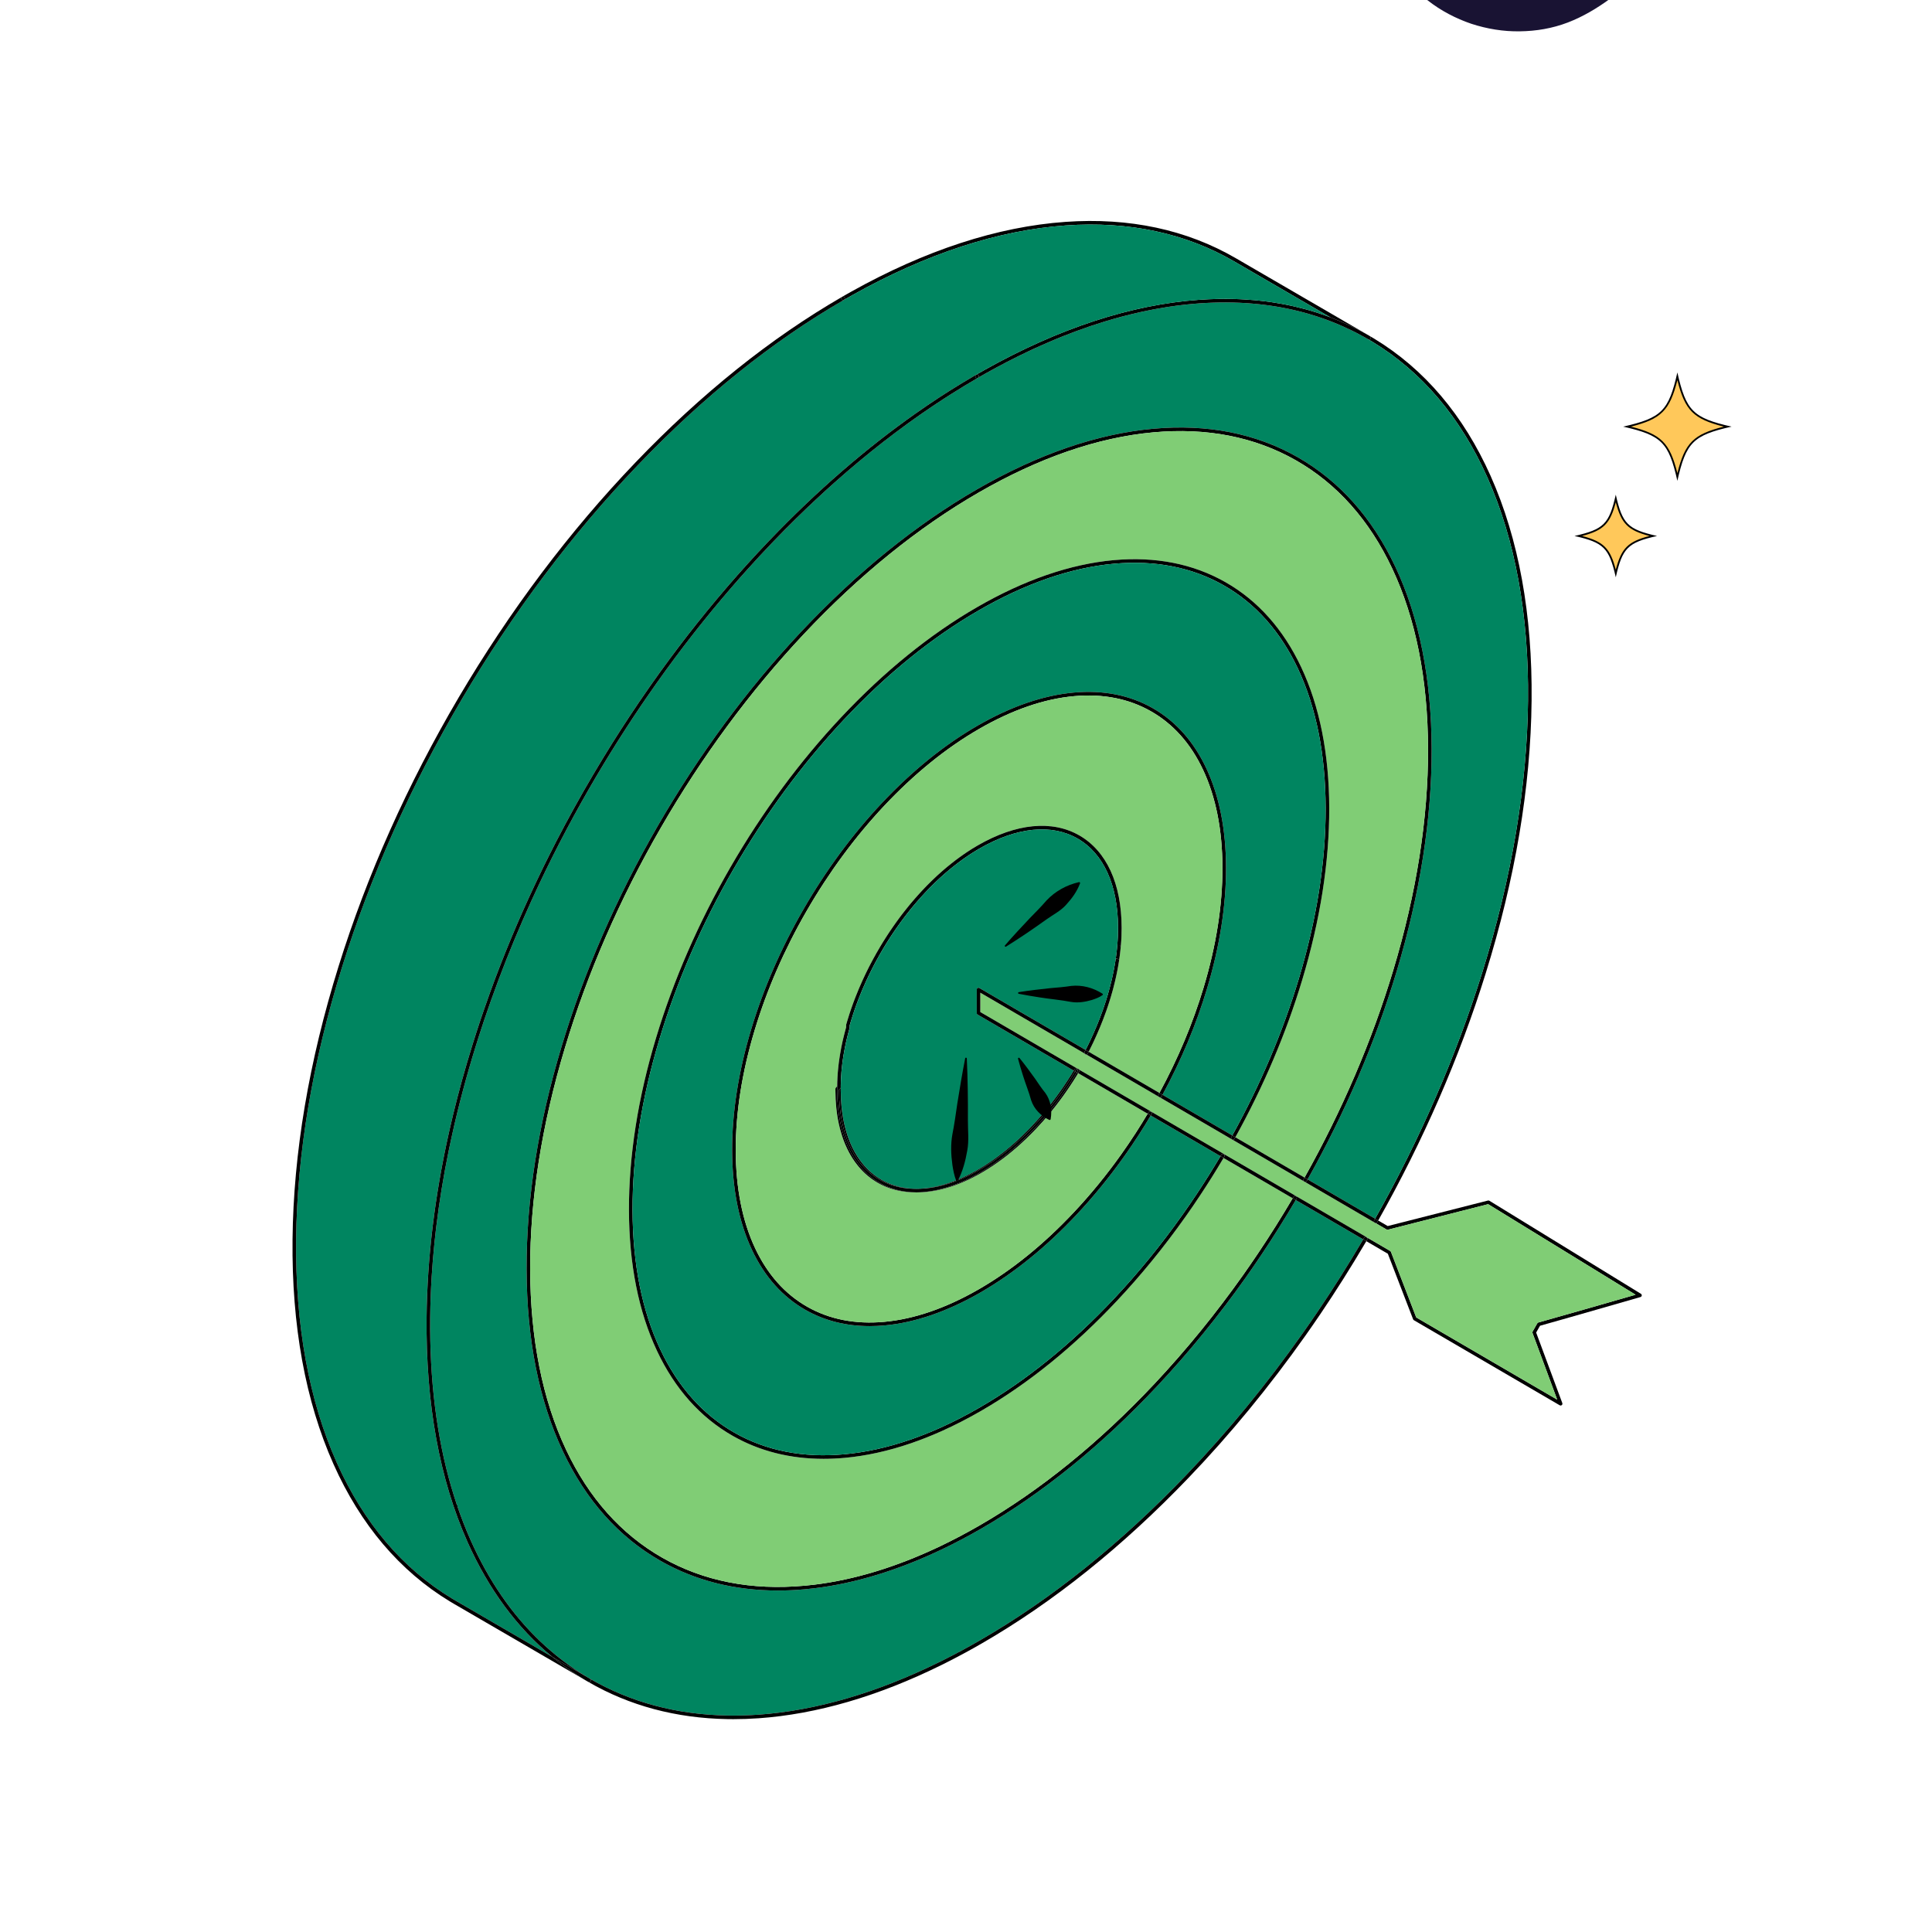 <?xml version="1.0" encoding="UTF-8"?>
<svg id="Layer_1" data-name="Layer 1" xmlns="http://www.w3.org/2000/svg" viewBox="0 0 1080 1080">
  <defs>
    <style>
      .cls-1 {
        fill: #008560;
      }

      .cls-1, .cls-2, .cls-3, .cls-4, .cls-5 {
        stroke-width: 0px;
      }

      .cls-2 {
        fill: #000;
      }

      .cls-3 {
        fill: #191333;
      }

      .cls-4 {
        fill: #80cd75;
      }

      .cls-5 {
        fill: #ffc85a;
      }
    </style>
  </defs>
  <path class="cls-3" d="M768.95-245.16s.57-.88,1.69-2.57c1.12-1.69,2.75-4.23,4.8-7.53,4.14-6.59,9.74-16.39,16.99-28.18,3.62-5.88,7.74-12.16,12.57-18.51,2.43-3.13,5.07-6.28,7.91-9.33,2.89-3,6-5.92,9.41-8.59,6.79-5.43,14.87-9.74,24.19-12.48,4.64-1.4,9.61-2.35,14.83-2.88,5.23-.56,10.78-.8,16.03-.5,5.26.31,10.43,1.16,14.46,2.97.53.19.97.43,1.37.66.43.23.87.42,1.25.72.83.5,1.57,1.1,2.3,1.74,1.45,1.3,2.61,2.93,3.44,4.73.83,1.87,1.29,3.57,1.56,6.06.26,2.42.23,5.07-.04,7.85-.52,5.6-2.05,11.63-4.07,17.7-4.09,12.21-10.15,24.66-17.05,37.03-6.93,12.4-14.75,24.8-23.13,37.2-4.19,6.2-8.51,12.41-12.95,18.66-2.22,3.14-4.46,6.32-6.7,9.49-2.15,3.04-4.41,6.08-6.7,9.12-9.24,12.2-19.4,24.48-29,37.73-4.81,6.62-9.49,13.52-13.81,20.78-4.32,7.26-8.31,14.9-11.53,23.07-6.57,16.19-9.77,34.81-6.82,53.14.78,4.61,1.96,9.19,3.55,13.64,1.61,4.43,3.68,8.7,6.09,12.75,4.8,8.12,11.22,15.19,18.53,20.92,7.35,5.77,15.66,10.1,24.36,13.06,8.75,2.86,17.92,4.37,27.06,4.22,9.17-.11,18.16-1.6,26.95-4.96,8.58-3.32,16.08-7.86,22.95-12.82,13.63-9.99,24.96-21.56,35.23-33.39,20.49-23.76,36.94-48.77,51.45-72.98,14.47-24.24,26.75-47.89,37.32-70.08,10.34-20.38,17.23-33.97,17.23-33.97l14.44,7.31c-1.87-6.14-3.8-12.46-5.86-18.57-1.07-3.15-2.16-6.2-3.31-9.17-1.2-3.08-2.51-6.05-3.84-8.82-2.91,1.4-5.75,2.65-8.55,3.74-2.91,1.12-5.81,2.15-8.66,3.11-5.86,1.97-11.64,3.72-17.58,5.49l14.43,7.32s-6.98,13.79-17.45,34.47c-10.31,21.65-22.31,44.75-36.36,68.31-14.09,23.49-30.07,47.7-49.27,69.95-9.58,11.07-20.08,21.63-31.67,30.11-5.78,4.2-11.89,7.81-18.05,10.17-5.93,2.32-12.84,3.54-19.61,3.58-6.79.12-13.62-1.02-20.13-3.14-6.47-2.21-12.64-5.4-17.98-9.63-10.79-8.36-18.2-20.6-20.33-34.07-2.17-13.74.07-28.23,5.61-41.86,2.7-6.85,6.15-13.55,10.05-20.06,3.87-6.52,8.18-12.9,12.74-19.17,9.11-12.57,19.11-24.67,28.72-37.39,2.41-3.19,4.8-6.4,7.13-9.7,2.24-3.16,4.47-6.32,6.69-9.46,4.47-6.32,8.9-12.68,13.21-19.04,8.6-12.75,16.75-25.62,24.07-38.71,7.29-13.14,13.88-26.48,18.65-40.69,2.34-7.12,4.27-14.46,5.06-22.34.36-3.94.46-8.01.02-12.22-.43-4.13-1.59-8.91-3.51-12.98-1.91-4.15-4.63-7.86-7.92-10.9-3.25-3.03-7.22-5.47-11.07-7.14-7.6-3.3-14.88-4.27-21.73-4.72-6.87-.39-13.23-.08-19.55.58-6.34.64-12.58,1.82-18.53,3.61-11.94,3.47-22.71,9.25-31.33,16.14-4.34,3.42-8.23,7.05-11.69,10.7-3.46,3.68-6.53,7.38-9.32,10.97-5.53,7.25-10,14.11-13.81,20.28-7.58,12.36-13.02,21.89-16.98,28.17-1.94,3.15-3.46,5.51-4.5,7.09-1.03,1.57-1.57,2.38-1.57,2.38l17.62,11.82Z"/>
  <g>
    <path class="cls-2" d="M917.28,723.24c.34.21.52.59.47.99-.05.39-.33.71-.71.82-.48.14-47.22,13.6-56.16,16.05l-2.16,3.81,14.62,39.43c.14.4.03.85-.3,1.12-.18.15-.41.23-.64.23-.17,0-.35-.04-.5-.13l-81.53-47.56c-.19-.11-.35-.29-.43-.5l-14.13-36.66-12.03-7.01c.15-.27.31-.53.46-.8.27-.48.11-1.09-.37-1.37l.04-.07,13.21,7.7c.2.12.35.3.43.51l14.13,36.65,78.81,45.97-13.8-37.25c-.11-.28-.08-.59.06-.85l2.6-4.57c.13-.23.35-.4.61-.47,6.84-1.86,44.79-12.77,54.34-15.52l-82.42-50.62-56.05,14.27c-.25.06-.52.02-.75-.11l-6.19-3.61c.39.06.8-.12,1.01-.49.18-.31.35-.62.52-.93l5.32,3.1,56.06-14.27c.26-.07.54-.02.77.12l84.71,52.02Z"/>
    <path class="cls-4" d="M831.88,673.14l82.42,50.62c-9.55,2.75-47.5,13.66-54.34,15.52-.26.07-.48.24-.61.47l-2.6,4.57c-.14.26-.17.57-.06.85l13.8,37.25-78.81-45.97-14.13-36.65c-.08-.21-.23-.39-.43-.51l-13.21-7.7-39.41-22.97-40.37-23.54-40.7-23.72-40.04-23.34c-.07-.2-.22-.38-.42-.5s-.43-.16-.65-.12l-54.32-31.67v-10.81l58.24,33.95c.08.2.23.37.44.48.18.1.37.13.56.11l40.48,23.6c.07.09.17.18.28.24.1.05.2.09.31.1l40.11,23.38c.07.1.17.18.29.25.11.06.22.1.33.11l39.77,23.18c.07.11.17.19.29.26.1.06.22.1.34.11l38.8,22.62c.07.11.17.2.3.27.11.06.23.1.35.11l6.19,3.61c.23.13.5.17.75.11l56.05-14.27Z"/>
    <path class="cls-2" d="M833.27,266.07c15.7,35.19,23.4,77.46,22.9,125.64-.5,48.19-9.16,99.55-25.73,152.65-14.6,46.84-34.79,93.23-60.02,137.91l-1.72-1.01c25.15-44.55,45.27-90.81,59.84-137.5,16.51-52.91,25.13-104.08,25.63-152.07.5-47.89-7.15-89.88-22.72-124.8-14.99-33.58-36.64-59.11-64.36-75.89-1.48-.89-2.97-1.76-4.48-2.61.74.41,1.48.83,2.22,1.26.48.28,1.09.12,1.37-.36.27-.47.11-1.09-.37-1.36-.02-.02-.04-.03-.06-.04.79.45,1.58.92,2.36,1.39,28.07,17,49.99,42.84,65.14,76.79Z"/>
    <path class="cls-1" d="M831.45,266.89c15.57,34.92,23.22,76.91,22.72,124.8-.5,47.99-9.12,99.16-25.63,152.07-14.57,46.69-34.69,92.95-59.84,137.5l-37.72-21.98c21.15-37.74,37.89-76.85,49.74-116.22,13.09-43.47,19.68-85.36,19.57-124.49-.12-39.19-6.94-73.41-20.27-101.7-12.87-27.34-31.25-47.96-54.62-61.29-23.39-13.31-50.58-18.66-80.82-15.9-31.32,2.86-64.49,14.28-98.58,33.96-34.06,19.68-67.12,46.47-98.28,79.64-30.03,31.98-56.95,68.46-80.02,108.4-23.07,39.98-41.16,81.49-53.78,123.36-13.1,43.51-19.68,85.39-19.56,124.48.11,39.18,6.93,73.4,20.26,101.71,12.87,27.35,31.25,47.96,54.61,61.28,19.39,11.04,41.4,16.6,65.6,16.6,4.99,0,10.07-.23,15.23-.7,1.99-.19,3.66-.37,5.27-.57,22.78-2.75,46.68-10.04,71.04-21.66,7.36-3.51,14.86-7.46,22.28-11.74,34.06-19.67,67.12-46.46,98.26-79.63,17.63-18.78,34.35-39.3,49.7-60.98,2.7-3.84,5.42-7.79,8.3-12.07,6.65-9.92,13.19-20.32,19.43-30.92l37.7,21.98c-.16.3-.34.59-.51.88-7.93,13.48-16.36,26.83-25.05,39.67-2.9,4.28-5.62,8.2-8.31,12-20.09,28.47-42,55.12-65.1,79.24-36.67,38.29-75.4,69.34-115.13,92.27-1.61.93-3.19,1.84-4.8,2.74-5.91,3.31-11.91,6.46-17.81,9.37-35.07,17.33-69.17,27.27-101.35,29.53-5.87.41-11.68.57-17.27.47-28.38-.48-54.23-7.39-76.88-20.54-.38-.23-.77-.46-1.15-.68-.38-.23-.75-.45-1.13-.68-4.33-2.62-8.52-5.46-12.55-8.5-1.25-.95-2.49-1.92-3.71-2.91-16.9-13.62-31.02-31.12-42.17-52.27-1.56-2.95-3.06-5.98-4.51-9.09-.48-1.03-.95-2.07-1.42-3.12-2.83-6.34-5.4-12.92-7.71-19.72-.5-1.5-1-3-1.47-4.52-.62-1.94-1.21-3.89-1.79-5.87-8.17-28.14-12.11-59.86-11.75-94.69.08-7.49.35-15.07.83-22.71.19-3.06.41-6.13.66-9.21.26-3.23.56-6.47.9-9.72.29-2.79.6-5.6.93-8.41.04-.36.09-.72.14-1.08,1.65-13.56,3.9-27.31,6.74-41.24.13-.66.26-1.32.4-1.98.53-2.52,1.07-5.05,1.64-7.59,3.64-16.49,8.11-33.22,13.39-50.13.5-1.6,1-3.2,1.51-4.8,1.92-5.96,3.92-11.92,6.01-17.86.29-.83.58-1.66.88-2.49,1.39-3.92,2.82-7.83,4.29-11.73,5.53-14.69,11.61-29.3,18.21-43.79,1.42-3.12,2.87-6.24,4.34-9.35,9.57-20.25,20.17-40.25,31.76-59.92h0c5.35-9.08,10.86-18,16.52-26.76,0,0,.01-.01.01-.02,2.83-4.37,5.7-8.7,8.6-13,.98-1.44,1.96-2.88,2.94-4.31,1.95-2.84,3.92-5.66,5.9-8.46,13.33-18.82,27.41-36.8,42.17-53.84,2.87-3.31,5.77-6.59,8.69-9.84t.01-.01c4.48-4.97,9.03-9.87,13.63-14.67,4.58-4.78,9.19-9.45,13.83-14.02.01,0,.01,0,.01,0,3.49-3.41,6.98-6.76,10.5-10.06t.01,0c3.51-3.28,7.04-6.5,10.59-9.67,0,0,0-.01.01,0,2.28-2.03,4.57-4.03,6.86-6.01,17.92-15.43,36.22-29.19,54.78-41.18,1.23-.79,2.46-1.58,3.7-2.36,2.46-1.56,4.93-3.09,7.4-4.58,2.19-1.33,4.38-2.63,6.58-3.9.29-.17.57-.33.86-.5.94-.54,1.88-1.08,2.82-1.61.65-.37,1.31-.74,1.97-1.11,7.76-4.34,15.47-8.33,23.13-11.97h.01c2.55-1.21,5.1-2.38,7.64-3.51,3.81-1.7,7.61-3.31,11.4-4.83,2.52-1.01,5.03-1.98,7.54-2.91,5.4-2.01,10.77-3.83,16.1-5.46,1.75-.54,3.49-1.06,5.23-1.54,3.12-.9,6.23-1.72,9.32-2.48,1.88-.47,3.75-.9,5.62-1.31.54-.12,1.07-.24,1.59-.35,1.94-.42,3.88-.81,5.81-1.17.45-.09.9-.18,1.35-.25,2.01-.38,4.01-.72,6-1.03.37-.05.74-.11,1.11-.17,5.82-.88,11.59-1.52,17.31-1.92,2.37-.17,4.73-.3,7.07-.38,5.16-.19,10.24-.17,15.24.05.92.04,1.82.09,2.73.14.64.04,1.28.08,1.92.13,1.16.08,2.32.17,3.48.28.89.08,1.78.17,2.67.26.86.09,1.71.19,2.55.29.95.11,1.89.23,2.84.36.85.12,1.69.25,2.54.38.87.13,1.74.27,2.6.42.72.12,1.44.25,2.15.38.29.05.58.11.87.17.72.13,1.43.27,2.14.42.86.17,1.71.35,2.56.54.84.19,1.69.38,2.53.59.71.16,1.41.34,2.11.52.27.06.54.13.81.2.54.14,1.07.29,1.61.43.36.1.72.2,1.09.3.56.16,1.12.32,1.67.48,1.07.31,2.14.63,3.2.97.61.19,1.22.39,1.82.59.63.2,1.26.41,1.88.63.77.26,1.53.53,2.29.81.83.3,1.65.6,2.47.92.82.31,1.64.63,2.45.96.82.33,1.63.66,2.43,1.01.81.34,1.61.69,2.41,1.05,1.6.71,3.19,1.45,4.76,2.22.79.38,1.57.78,2.35,1.17,1.56.8,3.11,1.63,4.64,2.48.03.02.06.03.08.04,1.51.85,3,1.72,4.48,2.61,27.72,16.78,49.37,42.31,64.36,75.89Z"/>
    <path class="cls-2" d="M800.29,418.57c.11,39.13-6.48,81.02-19.57,124.49-11.85,39.37-28.59,78.48-49.74,116.22l-1.73-1.01c21.07-37.61,37.74-76.56,49.55-115.79,13.04-43.28,19.6-84.97,19.49-123.91-.12-38.89-6.87-72.82-20.07-100.84-12.7-26.97-30.8-47.3-53.8-60.41-23.03-13.11-49.83-18.37-79.66-15.64-31.03,2.82-63.92,14.16-97.76,33.7-33.89,19.57-66.8,46.24-97.82,79.26-29.93,31.88-56.76,68.23-79.74,108.04-23,39.85-41.03,81.21-53.6,122.94-13.05,43.31-19.6,85-19.48,123.9.11,38.88,6.86,72.81,20.06,100.85,12.7,26.97,30.81,47.29,53.81,60.4,23.01,13.11,49.81,18.38,79.65,15.64,1.96-.18,3.62-.35,5.21-.55,22.57-2.73,46.26-9.96,70.42-21.48,7.31-3.49,14.76-7.42,22.14-11.68,33.89-19.57,66.79-46.23,97.8-79.25,17.57-18.72,34.23-39.17,49.52-60.78,2.7-3.82,5.41-7.76,8.28-12.03,6.63-9.88,13.15-20.25,19.37-30.81l1.72,1.01c-6.24,10.6-12.78,21-19.43,30.92-2.88,4.28-5.6,8.23-8.3,12.07-15.35,21.68-32.07,42.2-49.7,60.98-31.14,33.17-64.2,59.96-98.26,79.63-7.42,4.28-14.92,8.23-22.28,11.74-24.36,11.62-48.26,18.91-71.04,21.66-1.61.2-3.28.38-5.27.57-5.16.47-10.24.7-15.23.7-24.2,0-46.21-5.56-65.6-16.6-23.36-13.32-41.74-33.93-54.61-61.28-13.33-28.31-20.15-62.53-20.26-101.71-.12-39.09,6.46-80.97,19.56-124.48,12.62-41.87,30.71-83.38,53.78-123.36,23.07-39.94,49.99-76.42,80.02-108.4,31.16-33.17,64.22-59.96,98.28-79.64,34.09-19.68,67.26-31.1,98.58-33.96,30.24-2.76,57.43,2.59,80.82,15.9,23.37,13.33,41.75,33.95,54.62,61.29,13.33,28.29,20.15,62.51,20.27,101.7Z"/>
    <path class="cls-4" d="M798.29,418.57c.11,38.94-6.45,80.63-19.49,123.91-11.81,39.23-28.48,78.18-49.55,115.79l-38.67-22.54c15.81-28.54,28.37-58.09,37.34-87.85,10.12-33.58,15.21-65.97,15.13-96.26-.09-30.33-5.37-56.8-15.69-78.7-9.98-21.19-24.22-37.16-42.3-47.47-18.09-10.3-39.14-14.45-62.59-12.32-24.24,2.22-49.91,11.06-76.28,26.29-26.33,15.19-51.9,35.91-76,61.58-23.22,24.73-44.04,52.94-61.89,83.82-17.82,30.88-31.81,62.97-41.57,95.38-10.13,33.58-15.22,65.97-15.14,96.27.09,30.33,5.37,56.8,15.69,78.7,9.96,21.17,24.19,37.14,42.29,47.46,15,8.55,32.05,12.86,50.81,12.86,3.86,0,7.79-.18,11.79-.54,11.95-1.08,24.44-3.83,37.12-8.18,5.73-1.97,11.52-4.27,17.22-6.83,7.18-3.22,14.57-7.01,21.95-11.27,26.37-15.23,51.94-35.95,76-61.59,13.51-14.37,26.33-30.11,38.12-46.76,2.81-3.93,5.59-8,8.29-12.1,4.44-6.67,8.85-13.7,13.1-20.91l38.65,22.52c-6.22,10.56-12.74,20.93-19.37,30.81-2.87,4.27-5.58,8.21-8.28,12.03-15.29,21.61-31.95,42.06-49.52,60.78-31.01,33.02-63.91,59.68-97.8,79.25-7.38,4.26-14.83,8.19-22.14,11.68-24.16,11.52-47.85,18.75-70.42,21.48-1.59.2-3.25.37-5.21.55-29.84,2.74-56.64-2.53-79.65-15.64-23-13.11-41.11-33.43-53.81-60.4-13.2-28.04-19.95-61.97-20.06-100.85-.12-38.9,6.43-80.59,19.48-123.9,12.57-41.73,30.6-83.09,53.6-122.94,22.98-39.81,49.81-76.16,79.74-108.04,31.02-33.02,63.93-59.69,97.82-79.26,33.84-19.54,66.73-30.88,97.76-33.7,29.83-2.73,56.63,2.53,79.66,15.64,23,13.11,41.1,33.44,53.8,60.41,13.2,28.02,19.95,61.95,20.07,100.84Z"/>
    <path class="cls-2" d="M770.42,682.27c-.17.31-.34.62-.52.93-.21.37-.62.55-1.01.49l-.65-.38c-.24-.31-.28-.73-.08-1.09l.54-.96,1.72,1.01Z"/>
    <path class="cls-2" d="M768.24,683.31l.65.38c-.12-.01-.24-.05-.35-.11-.13-.07-.23-.16-.3-.27Z"/>
    <path class="cls-2" d="M768.7,681.26l-.54.96c-.2.36-.16.78.08,1.09l-38.8-22.62c.4.07.81-.12,1.02-.49.17-.31.34-.61.52-.92l37.72,21.98Z"/>
    <path class="cls-2" d="M765.83,187.93c.48.27.64.89.37,1.36-.28.48-.89.64-1.37.36-.74-.43-1.48-.85-2.22-1.26-.02,0-.05-.02-.08-.04-1.53-.86-3.08-1.69-4.64-2.48-.78-.4-1.56-.79-2.35-1.17-1.57-.78-3.16-1.52-4.76-2.22-.8-.37-1.6-.72-2.41-1.05-.81-.35-1.62-.69-2.43-1.01-.82-.33-1.63-.65-2.45-.96-.82-.32-1.65-.63-2.47-.92-.76-.28-1.52-.55-2.29-.81-.62-.22-1.25-.43-1.88-.63-.6-.21-1.21-.4-1.82-.59-1.06-.34-2.13-.66-3.2-.97-.55-.17-1.11-.33-1.67-.48-.37-.1-.73-.2-1.09-.3-.53-.15-1.07-.29-1.61-.43-.27-.07-.54-.14-.81-.2-.7-.19-1.4-.36-2.11-.52-.84-.21-1.68-.4-2.53-.59s-1.7-.37-2.56-.54c-.71-.15-1.42-.29-2.14-.42-.29-.06-.58-.12-.87-.17-.71-.14-1.43-.26-2.15-.38-.86-.15-1.73-.29-2.6-.42-.84-.14-1.69-.26-2.54-.38-.95-.13-1.89-.25-2.84-.36-.84-.11-1.69-.21-2.55-.29-.88-.1-1.77-.19-2.67-.26-1.16-.11-2.32-.2-3.48-.28-.64-.05-1.28-.09-1.92-.13-.91-.05-1.82-.1-2.73-.14-5-.22-10.08-.24-15.24-.05-2.34.08-4.7.2-7.07.37-5.72.4-11.49,1.05-17.31,1.93-.37.06-.74.12-1.11.17-2,.31-4,.65-6,1.03-.45.07-.9.16-1.35.25-1.93.35-3.87.75-5.81,1.17-.52.11-1.05.23-1.59.35-1.87.4-3.74.84-5.62,1.31-3.09.76-6.2,1.58-9.32,2.48-1.74.48-3.48,1-5.23,1.54-5.33,1.63-10.7,3.45-16.1,5.46-2.51.93-5.02,1.9-7.54,2.91-3.79,1.52-7.59,3.13-11.4,4.83-2.54,1.12-5.09,2.29-7.64,3.51h-.01c-7.66,3.63-15.37,7.62-23.13,11.96-.66.37-1.31.74-1.97,1.12-.94.53-1.88,1.07-2.82,1.61.48-.27.64-.89.37-1.36s-.87-.64-1.34-.38c.28-.17.56-.33.84-.49,1.31-.76,2.63-1.5,3.94-2.24,41.64-23.31,82.02-36.48,120-39.15,6.84-.48,13.54-.62,20.11-.42.92.03,1.84.06,2.76.11.76.03,1.51.07,2.27.12,1.75.1,3.49.22,5.21.38.45.04.91.08,1.36.12.64.06,1.27.12,1.9.2.64.06,1.27.13,1.9.21.63.07,1.26.15,1.89.23s1.25.16,1.87.25c.63.09,1.25.18,1.87.28,1.5.22,3,.47,4.48.75.73.12,1.45.26,2.18.4.74.14,1.48.29,2.22.45.31.06.62.12.93.2.72.14,1.43.3,2.14.47,1.89.43,3.75.89,5.6,1.39.75.2,1.49.4,2.22.62,1.46.41,2.9.84,4.33,1.3.38.12.77.24,1.15.37,1.62.52,3.22,1.07,4.81,1.65.7.25,1.39.5,2.08.77,7.49,2.84,14.71,6.26,21.64,10.26.12.06.23.13.34.2.02.01.04.02.06.04Z"/>
    <path class="cls-2" d="M690.9,144.38l74.53,43.31c-6.93-4-14.15-7.42-21.64-10.26l-53.89-31.32c-27.21-15.81-58.9-22.57-94.18-20.08-37.69,2.65-77.78,15.74-119.16,38.9-1.6.9-3.19,1.8-4.79,2.73.48-.28.64-.89.37-1.37-.28-.48-.89-.64-1.37-.37,1.6-.92,3.21-1.83,4.81-2.73,41.65-23.31,82.02-36.48,120-39.16,35.69-2.52,67.76,4.33,95.32,20.35Z"/>
    <path class="cls-2" d="M763.87,691.66c.48.28.64.89.37,1.37-.15.27-.31.53-.46.8l-1.74-1.01c.16-.26.31-.53.46-.79.28-.48.89-.64,1.37-.37Z"/>
    <path class="cls-2" d="M763.91,691.59l-.04.07c-.48-.27-1.09-.11-1.37.37-.15.26-.3.53-.46.79l-37.7-21.98c.16-.26.32-.53.47-.79.28-.48.12-1.09-.35-1.37l.04-.06,39.41,22.97Z"/>
    <path class="cls-2" d="M762.04,692.82l1.74,1.01c-.18.3-.36.59-.53.89-7.95,13.51-16.4,26.9-25.11,39.77-2.91,4.29-5.64,8.23-8.33,12.04-20.16,28.54-42.13,55.28-65.3,79.46-36.8,38.43-75.68,69.6-115.57,92.63-1.61.93-3.21,1.84-4.82,2.74-5.95,3.33-11.97,6.5-17.91,9.43-35.3,17.44-69.65,27.44-102.09,29.73-4.79.33-9.54.5-14.17.5-1.1,0-2.19-.01-3.28-.03-28.73-.48-54.91-7.49-77.87-20.83.16.1.33.14.5.14.35,0,.68-.18.87-.5.28-.47.12-1.07-.34-1.35,22.65,13.15,48.5,20.06,76.88,20.54,5.59.1,11.4-.06,17.27-.47,32.18-2.26,66.28-12.2,101.35-29.53,5.9-2.91,11.9-6.06,17.81-9.37,1.61-.9,3.19-1.81,4.8-2.74,39.73-22.93,78.46-53.98,115.13-92.27,23.1-24.12,45.01-50.77,65.1-79.24,2.69-3.8,5.41-7.72,8.31-12,8.69-12.84,17.12-26.19,25.05-39.67.17-.29.35-.58.51-.88Z"/>
    <path class="cls-2" d="M762.53,188.35c-1.53-.85-3.08-1.68-4.64-2.48,1.56.79,3.11,1.62,4.64,2.48Z"/>
    <path class="cls-2" d="M757.89,185.87c-.78-.39-1.56-.79-2.35-1.17.79.38,1.57.77,2.35,1.17Z"/>
    <path class="cls-2" d="M755.54,184.7c-1.57-.77-3.16-1.51-4.76-2.22,1.6.7,3.19,1.44,4.76,2.22Z"/>
    <path class="cls-2" d="M750.78,182.48c-.8-.36-1.6-.71-2.41-1.05.81.33,1.61.68,2.41,1.05Z"/>
    <path class="cls-2" d="M748.37,181.43c-.8-.35-1.61-.68-2.43-1.01.81.32,1.62.66,2.43,1.01Z"/>
    <path class="cls-2" d="M745.94,180.42c-.81-.33-1.63-.65-2.45-.96.82.31,1.63.63,2.45.96Z"/>
    <path class="cls-2" d="M743.79,177.43c-.69-.27-1.38-.52-2.08-.77.7.25,1.39.51,2.08.77Z"/>
    <path class="cls-1" d="M689.9,146.11l53.89,31.32c-.69-.26-1.38-.52-2.08-.77-1.59-.58-3.19-1.13-4.81-1.65-.38-.13-.77-.26-1.15-.37-1.43-.46-2.87-.89-4.33-1.3-.74-.21-1.48-.42-2.22-.62-1.85-.5-3.71-.96-5.6-1.39-.71-.16-1.42-.32-2.14-.47-.31-.08-.62-.14-.93-.2-.74-.16-1.48-.31-2.22-.45-.73-.14-1.45-.28-2.18-.4-1.48-.28-2.98-.53-4.48-.75-.62-.1-1.24-.19-1.87-.28-.62-.09-1.24-.17-1.87-.25s-1.26-.16-1.89-.23c-.63-.08-1.26-.15-1.9-.21-.63-.08-1.26-.14-1.9-.2-.45-.04-.9-.08-1.36-.12-1.72-.16-3.46-.28-5.21-.38-.75-.05-1.51-.09-2.27-.12-.92-.04-1.84-.08-2.76-.11-6.57-.2-13.27-.06-20.11.42-37.98,2.67-78.36,15.84-120,39.15-1.31.74-2.63,1.48-3.94,2.24-.29.16-.58.32-.87.49-2.49,1.44-4.98,2.91-7.47,4.42-2.48,1.5-4.97,3.03-7.44,4.6-3.72,2.35-7.42,4.77-11.11,7.26h-.01c-2.46,1.66-4.91,3.35-7.36,5.07-28.21,19.8-55.74,43.66-82.19,71.28-8.08,8.44-15.98,17.15-23.7,26.11-7.71,8.95-15.23,18.16-22.55,27.61,0,.01-.01.02-.02.03-6.29,8.11-12.43,16.39-18.41,24.85-1,1.4-1.99,2.82-2.98,4.24-6.93,9.92-13.64,20.06-20.14,30.43-3.71,5.93-7.36,11.94-10.94,18.01s-7.06,12.17-10.44,18.3c-1.7,3.06-3.37,6.13-5.01,9.21-1.65,3.08-3.27,6.17-4.87,9.26-1.33,2.58-2.65,5.16-3.93,7.74-1.05,2.07-2.08,4.15-3.1,6.22-1.53,3.11-3.03,6.23-4.5,9.35-9.6,20.3-18.16,40.85-25.66,61.55-1.15,3.18-2.28,6.36-3.37,9.55-.55,1.6-1.1,3.19-1.64,4.79-1.62,4.79-3.17,9.59-4.67,14.39-2.07,6.64-4.02,13.26-5.84,19.84-1.83,6.58-3.53,13.14-5.1,19.66-.79,3.26-1.54,6.51-2.27,9.75-7.97,35.67-12.17,70.29-12.51,103.4-.5,48.18,7.2,90.45,22.89,125.64,11.8,26.42,27.68,47.92,47.38,64.17l-53.87-31.3c-.75-.44-1.51-.89-2.26-1.34-27.71-16.78-49.37-42.32-64.35-75.9-15.58-34.91-23.22-76.9-22.73-124.8.5-47.96,9.12-99.13,25.64-152.07,15.93-51.07,38.47-101.52,67-149.95,28.53-48.42,61.66-92.47,98.47-130.9,36.66-38.29,75.4-69.34,115.13-92.27,1.6-.93,3.19-1.83,4.79-2.73,41.38-23.16,81.47-36.25,119.16-38.9,35.28-2.49,66.97,4.27,94.18,20.08Z"/>
    <path class="cls-2" d="M743.49,179.46c-.82-.32-1.64-.62-2.47-.92.82.29,1.65.6,2.47.92Z"/>
    <path class="cls-2" d="M743.05,451.62c.08,30.29-5.01,62.68-15.13,96.26-8.97,29.76-21.53,59.31-37.34,87.85l-1.72-1.01c15.72-28.4,28.22-57.8,37.14-87.42,10.07-33.39,15.13-65.58,15.05-95.68-.09-30.03-5.3-56.22-15.49-77.84-9.81-20.82-23.77-36.49-41.5-46.59-17.71-10.1-38.38-14.15-61.41-12.06-23.95,2.18-49.34,10.94-75.46,26.03-26.16,15.09-51.58,35.68-75.54,61.2-23.12,24.63-43.85,52.71-61.61,83.46-17.75,30.74-31.68,62.69-41.39,94.96-10.07,33.39-15.14,65.59-15.06,95.69.09,30.03,5.3,56.22,15.49,77.84,9.79,20.8,23.75,36.47,41.48,46.58,17.73,10.11,38.39,14.17,61.43,12.06,11.79-1.06,24.12-3.78,36.66-8.08,5.66-1.94,11.4-4.22,17.04-6.75,7.12-3.2,14.45-6.96,21.77-11.19,26.2-15.13,51.61-35.72,75.54-61.21,13.45-14.31,26.22-29.98,37.95-46.56,2.79-3.91,5.57-7.97,8.26-12.04,4.42-6.64,8.79-13.64,13.04-20.82l1.72,1.01c-4.25,7.21-8.66,14.24-13.1,20.91-2.7,4.1-5.48,8.17-8.29,12.1-11.79,16.65-24.61,32.39-38.12,46.76-24.06,25.64-49.63,46.36-76,61.59-7.38,4.26-14.77,8.05-21.95,11.27-5.7,2.56-11.49,4.86-17.22,6.83-12.68,4.35-25.17,7.1-37.12,8.18-4,.36-7.93.54-11.79.54-18.76,0-35.81-4.31-50.81-12.86-18.1-10.32-32.33-26.29-42.29-47.46-10.32-21.9-15.6-48.37-15.69-78.7-.08-30.3,5.01-62.69,15.14-96.27,9.76-32.41,23.75-64.5,41.57-95.38,17.85-30.88,38.67-59.09,61.89-83.82,24.1-25.67,49.67-46.39,76-61.58,26.37-15.23,52.04-24.07,76.28-26.29,23.45-2.13,44.5,2.02,62.59,12.32,18.08,10.31,32.32,26.28,42.3,47.47,10.32,21.9,15.6,48.37,15.69,78.7Z"/>
    <path class="cls-1" d="M741.05,451.62c.08,30.1-4.98,62.29-15.05,95.68-8.92,29.62-21.42,59.02-37.14,87.42l-39.01-22.73c10.47-19.31,18.82-39.23,24.85-59.23,7.13-23.68,10.72-46.5,10.66-67.84-.06-21.38-3.78-40.05-11.07-55.51-7.03-14.95-17.09-26.23-29.89-33.53-12.77-7.28-27.65-10.21-44.22-8.72-17.1,1.57-35.2,7.81-53.8,18.55-18.54,10.7-36.56,25.29-53.57,43.39-16.33,17.39-30.99,37.26-43.58,59.05-12.56,21.74-22.41,44.35-29.29,67.18-7.13,23.67-10.72,46.5-10.66,67.83.06,21.37,3.78,40.05,11.06,55.52,7.06,14.98,17.12,26.26,29.9,33.53,10.61,6.04,22.67,9.09,35.92,9.09,2.71,0,5.48-.13,8.3-.38,17.08-1.55,35.18-7.79,53.81-18.53,18.57-10.73,36.59-25.33,53.55-43.4,9.34-9.94,18.25-20.85,26.49-32.42,2.85-3.99,5.62-8.08,8.26-12.17,2.34-3.62,4.6-7.26,6.7-10.82l38.98,22.72c-4.25,7.18-8.62,14.18-13.04,20.82-2.69,4.07-5.47,8.13-8.26,12.04-11.73,16.58-24.5,32.25-37.95,46.56-23.93,25.49-49.34,46.08-75.54,61.21-7.32,4.23-14.65,7.99-21.77,11.19-5.64,2.53-11.38,4.81-17.04,6.75-12.54,4.3-24.87,7.02-36.66,8.08-23.04,2.11-43.7-1.95-61.43-12.06-17.73-10.11-31.69-25.78-41.48-46.58-10.19-21.62-15.4-47.81-15.49-77.84-.08-30.1,4.99-62.3,15.06-95.69,9.71-32.27,23.64-64.22,41.39-94.96,17.76-30.75,38.49-58.83,61.61-83.46,23.96-25.52,49.38-46.11,75.54-61.2,26.12-15.09,51.51-23.85,75.46-26.03,23.03-2.09,43.7,1.96,61.41,12.06,17.73,10.1,31.69,25.77,41.5,46.59,10.19,21.62,15.4,47.81,15.49,77.84Z"/>
    <path class="cls-2" d="M741.02,178.54c-.76-.28-1.52-.55-2.29-.81.77.26,1.53.53,2.29.81Z"/>
    <path class="cls-2" d="M736.9,175.01c-.38-.13-.77-.25-1.15-.37.38.11.77.24,1.15.37Z"/>
    <path class="cls-2" d="M736.85,177.1c-.6-.2-1.21-.4-1.82-.59.61.19,1.22.38,1.82.59Z"/>
    <path class="cls-2" d="M731.83,175.54c-.55-.16-1.11-.32-1.67-.48.56.15,1.12.31,1.67.48Z"/>
    <path class="cls-2" d="M731.42,173.34c-.73-.22-1.47-.42-2.22-.62.74.2,1.48.41,2.22.62Z"/>
    <path class="cls-2" d="M729.25,658.27l1.73,1.01c-.18.31-.35.61-.52.92-.21.37-.62.56-1.02.49l-.63-.37c-.25-.31-.29-.74-.09-1.1.18-.32.36-.63.53-.95Z"/>
    <path class="cls-2" d="M728.81,660.32l.63.37c-.12-.01-.24-.05-.34-.11-.12-.07-.22-.15-.29-.26Z"/>
    <path class="cls-2" d="M729.25,658.27c-.17.32-.35.63-.53.95-.2.36-.16.79.09,1.1l-39.77-23.18c.4.07.83-.11,1.03-.49.17-.31.34-.61.51-.92l38.67,22.54Z"/>
    <path class="cls-2" d="M729.07,174.76c-.54-.14-1.07-.29-1.61-.43.54.14,1.08.28,1.61.43Z"/>
    <path class="cls-2" d="M726.65,174.13c-.7-.18-1.4-.36-2.11-.52.71.16,1.41.33,2.11.52Z"/>
    <path class="cls-2" d="M724.46,668.68c.47.28.63.89.35,1.37-.15.26-.31.53-.47.79l-1.72-1.01c.16-.27.31-.53.47-.8.28-.47.89-.63,1.37-.35Z"/>
    <path class="cls-2" d="M724.54,173.61c-.84-.21-1.69-.4-2.53-.59.85.19,1.69.38,2.53.59Z"/>
    <path class="cls-2" d="M684.13,645.08l40.37,23.54-.04.06c-.48-.28-1.09-.12-1.37.35-.16.27-.31.53-.47.8l-38.65-22.52c.16-.26.31-.53.47-.79.28-.48.12-1.09-.35-1.37l.04-.07Z"/>
    <path class="cls-2" d="M723.6,171.33c-.71-.17-1.42-.33-2.14-.47.72.15,1.43.31,2.14.47Z"/>
    <path class="cls-2" d="M722.01,173.02c-.85-.19-1.7-.37-2.56-.54.86.17,1.71.35,2.56.54Z"/>
    <path class="cls-2" d="M720.53,170.66c-.74-.16-1.48-.31-2.22-.45.74.14,1.48.29,2.22.45Z"/>
    <path class="cls-2" d="M719.45,172.48c-.71-.15-1.42-.29-2.14-.42.72.13,1.43.27,2.14.42Z"/>
    <path class="cls-2" d="M718.31,170.21c-.73-.14-1.45-.28-2.18-.4.73.12,1.45.26,2.18.4Z"/>
    <path class="cls-2" d="M716.44,171.89c-.71-.13-1.43-.26-2.15-.38.72.12,1.44.24,2.15.38Z"/>
    <path class="cls-2" d="M714.29,171.51c-.86-.15-1.73-.29-2.6-.42.87.13,1.74.27,2.6.42Z"/>
    <path class="cls-2" d="M711.69,171.09c-.85-.13-1.69-.26-2.54-.38.85.12,1.7.24,2.54.38Z"/>
    <path class="cls-2" d="M711.65,169.06c-.62-.1-1.24-.19-1.87-.28.63.09,1.25.18,1.87.28Z"/>
    <path class="cls-2" d="M707.91,168.53c-.63-.08-1.26-.16-1.89-.23.63.07,1.26.15,1.89.23Z"/>
    <path class="cls-2" d="M706.31,170.35c-.84-.1-1.69-.2-2.55-.29.86.08,1.71.18,2.55.29Z"/>
    <path class="cls-2" d="M706.02,168.3c-.63-.08-1.26-.15-1.9-.21.64.06,1.27.13,1.9.21Z"/>
    <path class="cls-2" d="M703.76,170.06c-.89-.09-1.78-.18-2.67-.26.9.07,1.79.16,2.67.26Z"/>
    <path class="cls-2" d="M702.22,167.89c-.45-.04-.91-.08-1.36-.12.46.04.91.08,1.36.12Z"/>
    <path class="cls-2" d="M697.61,169.52c-.64-.05-1.28-.09-1.92-.13.64.04,1.28.08,1.92.13Z"/>
    <path class="cls-2" d="M695.69,169.39c-.91-.05-1.81-.1-2.73-.14.91.04,1.82.09,2.73.14Z"/>
    <path class="cls-2" d="M695.65,167.39c-.76-.05-1.51-.09-2.27-.12.76.03,1.52.07,2.27.12Z"/>
    <path class="cls-2" d="M693.38,167.27c-.92-.05-1.84-.08-2.76-.11.92.03,1.84.07,2.76.11Z"/>
    <path class="cls-2" d="M688.86,634.72l1.72,1.01c-.17.31-.34.61-.51.92-.2.38-.63.56-1.03.49l-.62-.36c-.25-.3-.29-.74-.09-1.11.18-.32.35-.63.53-.95Z"/>
    <path class="cls-2" d="M688.42,636.78l.62.36c-.11,0-.22-.05-.33-.11-.12-.07-.22-.15-.29-.25Z"/>
    <path class="cls-2" d="M688.86,634.72c-.18.32-.35.63-.53.95-.2.37-.16.81.09,1.11l-40.11-23.38c.41.08.83-.12,1.05-.5.17-.3.33-.61.49-.91l39.01,22.73Z"/>
    <path class="cls-2" d="M685.36,484.92c.06,21.34-3.53,44.16-10.66,67.84-6.03,20-14.38,39.92-24.85,59.23l-1.73-1.02c10.4-19.17,18.69-38.94,24.66-58.79,7.08-23.48,10.64-46.11,10.58-67.26-.06-21.08-3.72-39.47-10.87-54.65-6.86-14.57-16.64-25.56-29.09-32.65-12.4-7.08-26.89-9.93-43.04-8.46-16.8,1.53-34.63,7.69-52.98,18.29-18.37,10.59-36.24,25.07-53.11,43.01-16.23,17.29-30.8,37.03-43.3,58.69-12.49,21.61-22.28,44.07-29.11,66.76-7.08,23.48-10.64,46.11-10.58,67.25.06,21.07,3.72,39.46,10.87,54.66,6.88,14.6,16.67,25.59,29.07,32.65,12.44,7.08,26.92,9.92,43.06,8.45,16.79-1.52,34.62-7.67,52.99-18.27,18.4-10.63,36.27-25.11,53.09-43.03,9.28-9.87,18.13-20.71,26.33-32.21,2.82-3.97,5.58-8.03,8.2-12.09,2.33-3.6,4.56-7.21,6.65-10.75l1.73,1.01c-2.1,3.56-4.36,7.2-6.7,10.82-2.64,4.09-5.41,8.18-8.26,12.17-8.24,11.57-17.15,22.48-26.49,32.42-16.96,18.07-34.98,32.67-53.55,43.4-18.63,10.74-36.73,16.98-53.81,18.53-2.82.25-5.59.38-8.3.38-13.25,0-25.31-3.05-35.92-9.09-12.78-7.27-22.84-18.55-29.9-33.53-7.28-15.47-11-34.15-11.06-55.52-.06-21.33,3.53-44.16,10.66-67.83,6.88-22.83,16.73-45.44,29.29-67.18,12.59-21.79,27.25-41.66,43.58-59.05,17.01-18.1,35.03-32.69,53.57-43.39,18.6-10.74,36.7-16.98,53.8-18.55,16.57-1.49,31.45,1.44,44.22,8.72,12.8,7.3,22.86,18.58,29.89,33.53,7.29,15.46,11.01,34.13,11.07,55.51Z"/>
    <path class="cls-2" d="M684.09,645.15c.47.28.63.89.35,1.37-.16.26-.31.53-.47.79l-1.72-1.01c.16-.27.31-.53.47-.8.28-.47.89-.63,1.37-.35Z"/>
    <path class="cls-2" d="M684.13,645.08l-.04.07c-.48-.28-1.09-.12-1.37.35-.16.27-.31.53-.47.8l-38.98-22.72c.16-.27.32-.53.47-.79.28-.48.12-1.09-.35-1.37l.04-.06,40.7,23.72Z"/>
    <path class="cls-4" d="M683.36,484.92c.06,21.15-3.5,43.78-10.58,67.26-5.97,19.85-14.26,39.62-24.66,58.79l-39.55-23.05c.25-.49.49-.96.71-1.41.2-.38.38-.75.55-1.11.41-.81.81-1.63,1.22-2.49.19-.41.39-.82.56-1.21.03-.07.07-.13.1-.2.17-.36.34-.72.49-1.07.39-.85.77-1.69,1.14-2.55,1.12-2.52,2.19-5.11,3.19-7.69.63-1.62,1.24-3.27,1.81-4.88.35-.96.68-1.93.99-2.88.29-.87.57-1.73.84-2.59.26-.82.52-1.64.75-2.42.09-.27.16-.53.21-.72.05-.15.08-.28.1-.36.05-.15.09-.3.13-.44.09-.28.17-.56.24-.83.03-.11.06-.21.09-.31l.02-.08c.04-.13.08-.25.09-.3.14-.49.28-.98.4-1.45.38-1.43.74-2.86,1.08-4.28.08-.34.16-.68.23-1.01l.1-.44c.09-.36.17-.72.25-1.07h0c.12-.55.24-1.09.34-1.62.03-.09.04-.18.06-.27.15-.72.3-1.46.43-2.17l.36-1.96c.03-.19.07-.38.09-.58.01,0,.01-.01.01-.02.02-.09.03-.18.05-.28l.07-.4c.02-.15.05-.3.05-.35.04-.22.08-.44.11-.63v-.02c.09-.51.17-1.02.24-1.59,0-.02.01-.04.01-.06v-.09s.03-.09.03-.09c.06-.35.11-.71.14-1.05.02-.13.03-.27.05-.4l.03-.19c.06-.39.11-.78.15-1.11.03-.21.05-.42.07-.6.07-.55.13-1.1.18-1.63.05-.38.09-.76.11-1.11.04-.36.07-.72.1-1.08v-.05s0-.03.01-.05c.04-.4.08-.79.1-1.14.05-.55.09-1.1.12-1.64.03-.48.06-.96.08-1.44l.04-.74c.01-.22.02-.43.02-.6.06-1.42.09-2.86.09-4.28v-.44c-.07-24.43-8.45-42.69-23.59-51.41-15.25-8.78-35.44-6.8-56.85,5.56-.75.44-1.49.88-2.23,1.33-.27.16-.54.32-.8.48-.26.17-.51.33-.75.48-.13.07-.24.14-.28.18-.59.36-1.17.74-1.82,1.17l-.5.34c-.57.38-1.15.77-1.71,1.17-.67.45-1.33.93-2,1.41-.54.39-1.09.8-1.6,1.19l-.22.16c-.34.25-.67.49-.92.7-.09.06-.17.12-.22.17-.68.51-1.35,1.04-2.02,1.58-.65.51-1.29,1.02-1.92,1.56h-.01s-.03.02-.04.03c-.33.28-.68.56-1.01.86-.09.06-.17.14-.28.23-.5.42-.99.84-1.44,1.24l-.18.15c-.5.43-1,.88-1.47,1.32-.14.11-.27.23-.39.34-.28.24-.56.49-.79.72l-.22.2c-.44.4-.88.82-1.29,1.22-.15.12-.28.25-.38.35-.49.46-.98.93-1.48,1.43-.75.73-1.49,1.47-2.22,2.21-.14.14-.29.29-.42.43-.37.37-.75.76-1.1,1.14-.49.51-.97,1.02-1.44,1.52-.32.34-.63.68-.92,1-.43.46-.86.93-1.28,1.4-.74.82-1.47,1.65-2.18,2.48-.52.59-1.04,1.2-1.54,1.8-.48.57-.96,1.15-1.44,1.73-.06.06-.11.13-.16.21-.03.03-.05.06-.08.09-.45.54-.9,1.1-1.31,1.64-.44.53-.86,1.06-1.28,1.61-.42.54-.84,1.08-1.27,1.63-.6.79-1.19,1.59-1.78,2.39-.47.64-.93,1.27-1.38,1.91-.44.61-.87,1.21-1.27,1.81-.7.98-1.38,1.97-2.05,2.97-.39.59-.78,1.18-1.16,1.76-.48.72-.96,1.46-1.41,2.19-.41.62-.8,1.25-1.18,1.87l-.54.87-1.12,1.86c-.71,1.19-1.4,2.37-2.07,3.55-.68,1.19-1.34,2.39-1.99,3.6-.39.72-.77,1.44-1.15,2.16-.41.77-.82,1.56-1.21,2.32-.35.69-.69,1.38-1.02,2.06-.34.68-.67,1.37-1,2.06-.53,1.1-1.05,2.21-1.55,3.32-.72,1.59-1.4,3.15-2.03,4.65-.66,1.55-1.24,2.98-1.76,4.35-.24.58-.46,1.16-.68,1.76l-.09.24c-.19.48-.38.97-.54,1.44-.21.57-.42,1.15-.62,1.72-.21.59-.41,1.16-.6,1.72-.31.89-.6,1.77-.9,2.67-.38,1.18-.83,2.58-1.23,3.95-.21.67-.4,1.33-.58,1.99-.03.09-.04.18-.04.27v1.27c-.1.33-.19.67-.29,1.03-.03.13-.07.25-.08.32-.12.42-.23.84-.34,1.26-.07.25-.14.5-.2.75h0c-.04.16-.08.3-.11.45-.15.56-.28,1.11-.41,1.64h0v.02c-.18.71-.35,1.41-.51,2.12-.27,1.2-.52,2.4-.76,3.59-.32,1.65-.56,3.01-.76,4.27-.01.06-.02.11-.03.17-.1.6-.19,1.19-.27,1.78l-.06.42c-.01.08-.03.17-.04.25-.08.54-.15,1.07-.22,1.61l-.02.14c-.05.34-.09.69-.12,1.01-.14,1.1-.25,2.12-.32,3-.02.14-.04.27-.04.42-.03.23-.05.47-.06.7-.02.13-.03.26-.03.38-.01.14-.02.28-.03.41-.14,1.77-.23,3.36-.26,4.86v.03c-.02.49-.04.97-.04,1.46-.01.11-.01.21,0,.31v.64c-.48.38-.78.81-.83.88-.11.16-.17.36-.17.56v.9c.01,3.35.17,6.6.49,9.67.21,2.11.49,4.13.82,6.01.18.97.36,1.92.56,2.86.21.94.43,1.87.66,2.77.35,1.34.74,2.67,1.16,3.98.28.86.58,1.7.88,2.54.6,1.61,1.29,3.21,2.04,4.78.38.76.75,1.5,1.15,2.23.19.37.4.73.61,1.1.41.71.83,1.4,1.27,2.09.44.67.9,1.33,1.35,1.97.41.58.87,1.18,1.45,1.9.23.29.47.58.68.82.03.04.06.08.1.12.23.27.46.53.67.76.28.32.56.63.9.99.25.26.51.52.74.74.21.23.44.45.63.62.15.14.29.28.44.42l.2.19s.11.09.13.1c.01.02.08.08.1.09.35.31.7.63,1.06.93.52.43,1.05.84,1.6,1.27.42.31.86.63,1.3.93.02.01.05.03.07.05.48.33.97.65,1.45.94.35.23.71.44,1.05.64.22.13.45.26.65.36.36.21.74.41,1.07.57.2.11.39.21.52.26.47.24.94.47,1.42.68l.93.4c.28.11.55.22.83.33.02,0,.04,0,.06.02s.04.01.06.02c.4.17.82.31,1.24.45.24.09.49.17.71.24.82.27,1.56.49,2.28.67l.43.11s.13.04.15.04c.38.09.78.19,1.13.26.32.08.63.14.91.19.4.08.81.16,1.18.21.29.06.58.1.84.13l.41.06c.3.04.61.08.87.11.35.05.74.09,1.08.11.24.03.49.05.73.07l.37.03c1.14.07,2.26.11,3.33.11.21,0,.42,0,.63,0,.12,0,.24,0,.36,0,.65,0,1.29,0,1.92-.04.6-.02,1.2-.05,1.81-.09.49-.04.98-.09,1.45-.13.32-.03.62-.06.93-.1.05,0,.12-.01.19-.02.52-.06,1.03-.13,1.55-.21,1.31-.19,2.59-.42,3.79-.68.37-.07.73-.15,1.07-.23,1.19-.27,2.29-.56,3.38-.87.75-.21,1.5-.43,2.27-.68.37-.12.75-.24,1.12-.37.66-.21,1.33-.45,1.97-.7.49-.17.99-.36,1.46-.54.7-.27,1.39-.55,2.08-.84l.52-.22c.69-.3,1.38-.6,2.07-.92.78-.35,1.58-.73,2.36-1.12.6-.3,1.19-.59,1.77-.9.6-.3,1.2-.63,1.8-.95.79-.44,1.59-.88,2.4-1.35.82-.47,1.63-.95,2.43-1.44.79-.48,1.57-.97,2.34-1.48l.16-.1c.73-.46,1.45-.94,2.17-1.44.12-.07.23-.15.33-.23.69-.46,1.37-.94,2.05-1.43.09-.05.14-.1.17-.12.37-.26.73-.52,1.09-.79.8-.58,1.6-1.17,2.37-1.78.41-.31.83-.63,1.21-.94.33-.25.65-.51.98-.77l.26-.22c.45-.35.89-.72,1.32-1.08,1.07-.87,2.13-1.77,3.17-2.69.56-.49,1.12-.99,1.67-1.49,2.5-2.26,4.97-4.65,7.35-7.11.61-.61,1.2-1.24,1.8-1.88,2.39-2.54,4.72-5.18,6.91-7.82l.74-.89c.24-.3.49-.6.72-.9,1.66-2.03,3.32-4.17,5.06-6.53l.64-.88c.25-.33.5-.67.76-1.03.58-.8,1.14-1.61,1.7-2.42.51-.73,1.02-1.46,1.51-2.2.75-1.12,1.5-2.24,2.23-3.38.58-.9,1.17-1.82,1.72-2.72.34-.53.66-1.07.97-1.58.07-.11.14-.22.2-.33l38.85,22.65c-2.09,3.54-4.32,7.15-6.65,10.75-2.62,4.06-5.38,8.12-8.2,12.09-8.2,11.5-17.05,22.34-26.33,32.21-16.82,17.92-34.69,32.4-53.09,43.03-18.37,10.6-36.2,16.75-52.99,18.27-16.14,1.47-30.62-1.37-43.06-8.45-12.4-7.06-22.19-18.05-29.07-32.65-7.15-15.2-10.81-33.59-10.87-54.66-.06-21.14,3.5-43.77,10.58-67.25,6.83-22.69,16.62-45.15,29.11-66.76,12.5-21.66,27.07-41.4,43.3-58.69,16.87-17.94,34.74-32.42,53.11-43.01,18.35-10.6,36.18-16.76,52.98-18.29,16.15-1.47,30.64,1.38,43.04,8.46,12.45,7.09,22.23,18.08,29.09,32.65,7.15,15.18,10.81,33.57,10.87,54.65Z"/>
    <path class="cls-2" d="M677.72,169.2c-2.34.08-4.7.21-7.07.38-5.72.4-11.49,1.04-17.31,1.92,5.82-.88,11.59-1.53,17.31-1.93,2.37-.17,4.73-.29,7.07-.37Z"/>
    <path class="cls-2" d="M648.12,610.97l1.73,1.02c-.16.3-.32.61-.49.91-.22.38-.64.58-1.05.5l-.59-.34c-.26-.3-.32-.74-.12-1.12.18-.32.35-.65.52-.97Z"/>
    <path class="cls-2" d="M646.23,172.7c2-.38,4-.72,6-1.03-1.99.31-3.99.65-6,1.03Z"/>
    <path class="cls-2" d="M647.72,613.06l.59.34c-.11-.01-.21-.05-.31-.1-.11-.06-.21-.15-.28-.24Z"/>
    <path class="cls-2" d="M648.12,610.97c-.17.32-.34.65-.52.97-.2.38-.14.82.12,1.12l-40.48-23.6c.32-.03.63-.22.79-.52.19-.35.36-.69.54-1.02l39.55,23.05Z"/>
    <path class="cls-2" d="M643.39,621.42c.47.28.63.89.35,1.37-.15.26-.31.52-.47.79l-1.73-1.01c.17-.27.32-.53.48-.8.28-.47.89-.63,1.37-.35Z"/>
    <path class="cls-2" d="M643.43,621.36l-.04.06c-.48-.28-1.09-.12-1.37.35-.16.27-.31.53-.48.8l-38.85-22.65c.21-.34.42-.68.63-1.03.16-.27.18-.59.07-.87l40.04,23.34Z"/>
    <path class="cls-2" d="M639.07,174.12c1.94-.42,3.88-.82,5.81-1.17-1.93.36-3.87.75-5.81,1.17Z"/>
    <path class="cls-2" d="M631.86,175.78c1.88-.47,3.75-.91,5.62-1.31-1.87.41-3.74.84-5.62,1.31Z"/>
    <path class="cls-2" d="M627,518.45v.44c0,1.42-.03,2.86-.09,4.28,0,.17-.01.38-.02.6l-.04.74c-.02.48-.05.96-.08,1.44-.03.54-.07,1.09-.12,1.64-.02.35-.06.74-.1,1.14l-1.01.02,1,.08c-.03.36-.06.72-.1,1.08-.02.35-.06.73-.11,1.11-.05.53-.11,1.08-.18,1.63-.02.18-.04.39-.07.6-.04.33-.09.72-.15,1.11l-.03.19c-.02.13-.03.27-.05.4-.04.35-.09.7-.14,1.05l-.02.09-.98.02v-.18h-.02l-.96-.21c.01-.09.02-.18.04-.27.06-.4.11-.76.15-1.12v-.02l.03-.23c.06-.39.11-.75.15-1.1.03-.22.05-.39.07-.56.07-.56.13-1.09.17-1.6.04-.38.08-.74.11-1.1.04-.36.07-.71.1-1.05,0,0,0-.13,0-.14.01-.1.02-.19.03-.28.01-.16.03-.31.03-.46.02-.11.02-.23.03-.34.05-.57.09-1.1.12-1.62.04-.49.06-.95.08-1.42l.04-.72c.01-.2.02-.38.02-.56.06-1.44.09-2.85.09-4.24v-.43c-.07-23.7-8.09-41.34-22.59-49.69-14.6-8.4-34.08-6.42-54.85,5.56-.73.43-1.46.86-2.2,1.31-.52.31-1.04.63-1.54.96,0,.01-.01.01-.01.01-.1.05-.14.08-.19.11-.64.4-1.2.77-1.76,1.14l-.53.35c-.6.4-1.16.78-1.72,1.18-.67.45-1.31.91-1.96,1.39-.54.38-1.07.77-1.59,1.18l-.23.16c-.31.23-.62.46-.92.7-.1.07-.12.1-.15.12-.7.53-1.36,1.04-2.02,1.58-.64.5-1.27,1.01-1.89,1.53l-.03.03s-.02.01-.03.02c-.33.27-.67.55-1,.84-.03.03-.06.06-.1.08-.03.02-.05.05-.08.07,0,.01-.09.08-.1.09-.48.4-.96.82-1.45,1.24l-.17.15c-.46.4-.94.83-1.43,1.28-.15.12-.26.22-.37.33-.29.25-.54.48-.78.71l-.25.22c-.4.37-.83.78-1.25,1.18-.02.02-.06.06-.08.07-.1.08-.18.17-.26.25-.51.47-.98.93-1.44,1.39-.78.76-1.52,1.49-2.24,2.23-.14.13-.27.26-.4.4-.38.39-.74.76-1.09,1.14-.5.51-.97,1.01-1.44,1.52-.31.32-.61.65-.89.97-.44.47-.86.92-1.27,1.38-.74.82-1.45,1.63-2.16,2.46-.52.59-1.02,1.19-1.52,1.78s-.98,1.17-1.47,1.76h0s-.03.05-.05.08h-.01s-.05.05-.08.07v.02c-.24.29-.47.58-.69.86-.12.14-.22.28-.33.42s-.22.27-.33.41c-.22.27-.43.54-.64.8s-.42.52-.62.79c-.42.54-.84,1.08-1.25,1.62-.6.78-1.18,1.58-1.77,2.37-.47.63-.92,1.25-1.36,1.88-.43.6-.85,1.19-1.26,1.79-.71.99-1.37,1.97-2.03,2.95-.39.57-.77,1.15-1.15,1.74-.48.72-.94,1.44-1.4,2.16-.4.62-.78,1.25-1.17,1.87-.18.29-.35.56-.52.84l-1.12,1.85c-.69,1.17-1.37,2.34-2.04,3.51-.67,1.18-1.33,2.36-1.97,3.56-.39.72-.77,1.43-1.15,2.15-.4.76-.8,1.53-1.18,2.29-.35.68-.69,1.36-1.01,2.03-.35.69-.67,1.36-1,2.04-.51,1.09-1.03,2.18-1.52,3.28-.72,1.58-1.4,3.13-2.02,4.6-.65,1.54-1.22,2.95-1.74,4.31-.23.58-.45,1.14-.65,1.69-.24.6-.45,1.15-.64,1.7-.21.57-.42,1.15-.62,1.71-.21.58-.4,1.14-.59,1.7-.31.89-.6,1.76-.88,2.64-.38,1.16-.83,2.54-1.22,3.91-.2.63-.37,1.22-.54,1.82v1.27c0,.1-.01.2-.04.29-.11.36-.21.71-.3,1.06,0,0-.02.09-.03.1l-.06.24c-.2.71-.37,1.37-.54,2.02-.14.55-.28,1.09-.41,1.63-.03.14-.07.29-.1.43t-.01.02c-.09.36-.17.7-.25,1.05-.09.35-.17.7-.25,1.05-.13.59-.26,1.18-.38,1.77-.13.59-.25,1.17-.36,1.76-.32,1.63-.56,2.96-.76,4.21-.13.79-.25,1.55-.35,2.32,0,.02-.01.03-.01.05-.09.62-.17,1.21-.25,1.8h0s-.02.15-.02.15c-.04.33-.08.64-.11.96-.14,1.1-.25,2.09-.33,3.04-.02.14-.02.18-.02.22,0,.03,0,.07-.01.11-.04.41-.08.82-.1,1.24,0,.07,0,.15,0,.22-.01.15-.02.29-.03.44-.05.66-.1,1.29-.13,1.9-.03.42-.05.82-.06,1.22-.02.42-.03.82-.04,1.22h0c-.02.51-.04.99-.04,1.48,0,.04,0,.09-.01.13v1.28s.01.03.01.03c0,.38-.21.72-.55.89-.16.09-.33.24-.45.37v.54c.01,3.28.17,6.46.48,9.47.21,2.05.48,4.03.8,5.86.17.94.35,1.87.55,2.79.19.92.41,1.81.64,2.69.33,1.3.71,2.6,1.12,3.86.28.84.56,1.66.86,2.47.58,1.54,1.24,3.09,1.96,4.6.36.73.73,1.44,1.11,2.15.19.36.38.7.58,1.04.4.68.8,1.35,1.22,2.01.42.64.86,1.28,1.3,1.9.39.55.83,1.12,1.37,1.8.21.26.43.53.66.79.02.02.04.05.06.07.22.26.44.52.67.77.27.31.53.6.8.88.28.29.52.53.76.77.22.22.41.4.6.58.17.16.3.28.43.41l.21.2s.1.07.17.15c.34.3.68.59,1.02.88.5.41,1.01.81,1.52,1.21.39.28.8.58,1.22.87.03.02.05.03.07.05.46.32.92.62,1.39.91.35.22.67.41,1.01.6.2.12.39.23.59.34.36.2.7.38,1.05.56.16.09.29.15.42.21.51.25.94.46,1.38.65l.91.39c.24.1.51.21.78.32.02,0,.04,0,.06.02s.05.02.07.03c.37.15.76.28,1.15.41.23.08.44.16.66.22.8.27,1.5.47,2.17.64l.49.13s.13.03.15.04c.29.07.65.15,1.02.23.3.07.57.13.84.17.41.09.78.15,1.15.21.27.05.52.09.76.12l.43.06c.28.04.55.08.83.11.36.05.7.08,1.03.1.25.03.48.05.7.07l.36.02c1.31.09,2.58.13,3.84.1.73.02,1.45,0,2.17-.03.6-.02,1.16-.05,1.74-.09.46-.04.93-.08,1.41-.13.32-.03.62-.05.93-.09.02,0,.04-.01.06-.01h.05c.5-.06,1.01-.13,1.53-.21,1.27-.18,2.51-.41,3.68-.66.35-.07.69-.15,1.02-.22,1.16-.27,2.23-.54,3.28-.84.74-.21,1.47-.43,2.2-.66.37-.12.73-.24,1.11-.37.65-.21,1.28-.43,1.91-.67.5-.18.96-.35,1.43-.54.69-.26,1.36-.54,2.03-.82l.5-.21c.67-.29,1.34-.58,2.03-.9.77-.34,1.53-.71,2.3-1.09.59-.29,1.16-.58,1.74-.89.6-.3,1.18-.61,1.76-.93.79-.43,1.57-.86,2.36-1.32.8-.46,1.59-.92,2.38-1.42.78-.47,1.54-.94,2.29-1.44l.18-.11c.73-.47,1.44-.94,2.15-1.43.03-.02.06-.04.09-.05.04-.03.07-.05.08-.06.03-.03.07-.06.11-.08.7-.47,1.4-.97,2.1-1.48.04-.03.09-.06.13-.08.39-.28.71-.51,1.04-.76.79-.57,1.57-1.16,2.34-1.76.41-.3.81-.62,1.2-.93.34-.25.64-.5.95-.75l.27-.22c.44-.35.86-.7,1.3-1.07,1.05-.85,2.1-1.74,3.12-2.64.56-.49,1.1-.97,1.65-1.47,2.46-2.23,4.91-4.59,7.26-7.03.6-.61,1.19-1.22,1.77-1.84,2.37-2.52,4.67-5.13,6.83-7.74l.74-.89c.24-.28.47-.58.71-.87,1.64-2.02,3.28-4.13,5.01-6.47l.63-.86c.25-.35.5-.7.76-1.04.55-.78,1.11-1.57,1.67-2.38.51-.73,1-1.44,1.49-2.17.75-1.11,1.48-2.23,2.21-3.35.58-.9,1.15-1.8,1.71-2.7.33-.53.65-1.05.95-1.56.06-.1.12-.2.18-.29l.99.57-.44.74c-.32.53-.64,1.07-.98,1.6-.55.9-1.14,1.82-1.72,2.72-.73,1.14-1.48,2.26-2.23,3.38-.49.74-1,1.47-1.51,2.2-.56.81-1.12,1.62-1.7,2.42l-.33.46c-.35.49-.71.98-1.07,1.45-1.74,2.36-3.39,4.5-5.05,6.53-.27.33-.5.62-.73.9-.22.28-.48.59-.75.9-2.18,2.64-4.51,5.27-6.9,7.81-.58.64-1.19,1.26-1.8,1.88-2.37,2.46-4.85,4.85-7.35,7.11-.55.5-1.12,1.01-1.67,1.49-1.04.92-2.11,1.82-3.17,2.69-.43.36-.87.73-1.32,1.08l-.25.21c-.33.26-.66.53-.99.78-.38.31-.79.62-1.21.94-.77.61-1.57,1.2-2.37,1.78-.36.27-.72.53-1.09.79-.03.02-.08.07-.17.12-.68.49-1.36.97-2.05,1.43-.1.08-.21.16-.33.23-.72.5-1.44.98-2.17,1.44l-.16.1c-.77.51-1.55,1-2.34,1.48-.8.49-1.61.97-2.43,1.44-.81.47-1.61.91-2.4,1.35-.6.32-1.19.63-1.79.95-.59.31-1.18.6-1.78.9-.79.38-1.57.75-2.35,1.12-.7.32-1.38.62-2.06.91l-.27.12c-.79.33-1.56.64-2.34.94-.48.19-.98.38-1.47.55-.64.25-1.31.49-1.97.7-.37.13-.75.25-1.12.37l-.23.07c-.68.21-1.36.42-2.04.61-1.09.31-2.19.6-3.38.87-.34.08-.7.16-1.07.23-1.2.26-2.48.49-3.79.68-.52.08-1.03.15-1.55.21-.07.01-.14.02-.19.02-.31.04-.61.07-.92.1-.48.04-.97.09-1.46.13-.61.04-1.21.07-1.81.09-.43.02-.86.03-1.29.03-.96,0-1.96-.04-2.97-.1l-.37-.03c-.24-.02-.49-.04-.73-.07-.34-.02-.72-.06-1.09-.11-.25-.03-.56-.07-.86-.11l-.41-.06c-.26-.03-.55-.07-.84-.13-.37-.05-.78-.13-1.18-.21-.28-.05-.59-.11-.91-.19-.35-.07-.75-.17-1.13-.26-.02,0-.13-.03-.15-.04l-.43-.11c-.72-.18-1.46-.4-2.28-.67-.22-.07-.47-.15-.71-.24-.42-.14-.84-.28-1.24-.45-.02-.01-.04-.01-.06-.02s-.04-.01-.06-.02c-.28-.11-.55-.22-.83-.33l-.93-.4c-.48-.21-.95-.44-1.42-.68-.13-.05-.32-.15-.52-.26-.33-.16-.71-.36-1.07-.57-.2-.1-.43-.23-.64-.36-.35-.2-.71-.41-1.06-.64-.48-.29-.97-.61-1.45-.94-.02-.02-.05-.03-.07-.05-.44-.3-.88-.62-1.3-.94-.55-.42-1.08-.83-1.6-1.26-.35-.3-.7-.6-1.04-.91-.02-.01-.11-.09-.12-.11-.03-.02-.11-.09-.13-.11l-.21-.19c-.14-.14-.29-.27-.43-.41-.19-.17-.42-.39-.63-.62-.25-.23-.51-.51-.77-.78-.31-.32-.59-.63-.87-.95-.22-.22-.45-.5-.68-.77-.03-.03-.06-.07-.09-.1-.21-.25-.45-.54-.68-.83-.58-.72-1.04-1.32-1.45-1.9-.46-.63-.91-1.3-1.35-1.97-.44-.69-.87-1.39-1.28-2.1-.2-.36-.41-.72-.6-1.09-.4-.73-.78-1.47-1.15-2.24-.75-1.56-1.44-3.16-2.04-4.77-.32-.86-.61-1.7-.88-2.55-.43-1.29-.82-2.63-1.16-3.98-.23-.89-.45-1.82-.66-2.76-.2-.94-.38-1.89-.55-2.87-.34-1.87-.62-3.89-.83-6-.32-3.03-.49-6.28-.5-9.67,0-.31,0-.62.01-.93-.01-.25,0-.56.01-.88v-.53l.04-2.41v-.03c.06-1.69.14-3.32.26-4.86,0-.13.02-.27.03-.41.01-.13.02-.26.03-.38.01-.23.03-.47.06-.7,0-.15.02-.28.04-.42.07-.88.18-1.9.32-3,.03-.32.07-.67.12-1.01l.02-.14c.07-.53.14-1.07.22-1.61.01-.08.03-.17.04-.25l.06-.42c.08-.6.17-1.18.27-1.78.01-.06.02-.11.03-.17.2-1.26.44-2.62.76-4.27.24-1.19.49-2.39.76-3.59.16-.71.33-1.41.51-2.12h0v-.02c.14-.54.27-1.09.41-1.64.03-.15.07-.29.11-.44t.01-.02c.06-.24.12-.49.19-.74.11-.42.22-.84.34-1.26,0-.07.05-.19.08-.32.1-.36.19-.7.29-1.03v-1.27c0-.09.01-.18.04-.27.18-.66.37-1.32.58-1.99.4-1.37.85-2.77,1.23-3.95.3-.9.59-1.78.9-2.67.19-.56.39-1.13.6-1.72.2-.57.41-1.15.62-1.72.18-.48.35-.96.54-1.44l.09-.24c.22-.6.44-1.18.68-1.76.52-1.37,1.1-2.8,1.76-4.35.63-1.5,1.31-3.06,2.03-4.65.5-1.11,1.02-2.22,1.55-3.32.33-.69.66-1.38,1-2.06.33-.68.67-1.37,1.02-2.06.39-.76.8-1.55,1.21-2.32.38-.72.76-1.44,1.15-2.16.65-1.21,1.31-2.41,1.99-3.6.67-1.18,1.36-2.36,2.07-3.55l1.12-1.86.54-.87c.38-.62.77-1.25,1.18-1.87.45-.73.93-1.47,1.41-2.19.38-.58.77-1.17,1.16-1.76.67-1,1.35-1.99,2.05-2.97.4-.6.83-1.2,1.27-1.81.45-.64.91-1.27,1.38-1.91.59-.8,1.18-1.6,1.78-2.39.43-.55.85-1.09,1.27-1.63.42-.55.84-1.08,1.28-1.61.41-.54.86-1.1,1.31-1.64.03-.03.05-.06.08-.09.05-.08.1-.15.16-.21.48-.58.96-1.16,1.44-1.73.5-.6,1.02-1.21,1.54-1.8.71-.83,1.44-1.66,2.18-2.48.42-.47.85-.94,1.28-1.4.29-.32.6-.66.92-1,.47-.5.95-1.01,1.44-1.52.35-.38.73-.77,1.1-1.14.13-.14.28-.29.42-.43.73-.74,1.47-1.48,2.22-2.21.5-.5.99-.97,1.48-1.43.1-.1.23-.23.38-.35.41-.4.85-.82,1.29-1.22l.22-.2c.23-.23.51-.48.79-.72.12-.11.25-.23.39-.34.47-.44.97-.89,1.47-1.32l.18-.15c.45-.4.94-.82,1.44-1.24.11-.09.19-.17.28-.23.33-.3.68-.58,1.01-.86,0,0,.02-.02.04-.03h.01c.63-.54,1.27-1.05,1.92-1.56.67-.54,1.34-1.07,2.02-1.58.05-.05.13-.11.22-.17.25-.21.58-.45.92-.7l.22-.16c.51-.39,1.06-.8,1.6-1.19.67-.48,1.33-.96,2-1.41.56-.4,1.14-.79,1.71-1.17l.5-.34c.65-.43,1.23-.81,1.82-1.17.04-.04.15-.11.28-.18.24-.15.49-.31.75-.48.26-.16.53-.32.8-.48.74-.45,1.48-.89,2.23-1.33,21.41-12.36,41.6-14.34,56.85-5.56,15.14,8.72,23.52,26.98,23.59,51.41ZM509.12,507.53l-.1-.15-.34-.24.44.39Z"/>
    <path class="cls-2" d="M626.55,528.73s-.01.03-.01.05v.05l-1-.08,1.01-.02Z"/>
    <path class="cls-2" d="M625.71,536c.05-.35.1-.7.14-1.05-.03.34-.08.7-.14,1.05Z"/>
    <path class="cls-2" d="M625.69,536.09v.09s-.02.04-.02.06l-.96-.13.98-.02Z"/>
    <path class="cls-2" d="M624.71,536.11l.96.13c-.07.53-.15,1.07-.24,1.59v.02c-.03.19-.07.41-.11.63,0,.05-.03.2-.05.35l-.07.4c-.02.1-.03.19-.05.28,0,.01,0,.02-.01.02-.02.2-.06.39-.09.58l-.36,1.96c-.13.71-.28,1.45-.43,2.17-.02.09-.03.18-.06.27-.11.54-.22,1.07-.34,1.61h0c-.08.36-.16.72-.25,1.08l-.1.44c-.07.33-.15.67-.23,1.01-.34,1.42-.7,2.85-1.08,4.28-.12.47-.26.96-.4,1.45-.01.05-.05.17-.09.3l-.02.08c-.03.1-.06.2-.09.31-.07.27-.15.55-.24.83-.04.14-.08.29-.13.44-.02.08-.05.21-.1.36-.05.19-.12.45-.21.72-.23.78-.49,1.6-.75,2.42-.27.86-.55,1.72-.84,2.59-.31.95-.64,1.92-.99,2.88-.57,1.61-1.18,3.26-1.81,4.88-1,2.58-2.07,5.17-3.19,7.69-.37.86-.75,1.7-1.14,2.55-.16.36-.32.72-.49,1.07-.03.07-.07.13-.1.2-.17.39-.37.8-.56,1.21-.41.86-.81,1.68-1.22,2.49-.17.36-.35.73-.55,1.11-.22.45-.46.92-.71,1.41l-1.73-1.01c.43-.85.83-1.64,1.2-2.39.35-.71.7-1.4,1.03-2.1.04-.1.09-.21.14-.31.22-.46.41-.86.59-1.25.2-.43.4-.84.57-1.24.4-.86.78-1.7,1.14-2.54,1.11-2.5,2.17-5.06,3.16-7.61.62-1.61,1.22-3.23,1.79-4.83.34-.95.66-1.9.97-2.84.29-.86.57-1.72.84-2.57.26-.81.5-1.61.74-2.41.08-.25.15-.47.2-.68.05-.17.08-.26.1-.35.09-.29.17-.55.24-.81,0-.02,0-.03,0-.05.07-.24.13-.47.2-.7l.03-.13c.04-.11.06-.17.07-.23.16-.52.28-.99.4-1.45.38-1.42.74-2.83,1.08-4.24.08-.33.15-.66.22-.98l.11-.45c.08-.35.16-.69.23-1.04.14-.63.28-1.25.4-1.86.15-.73.3-1.45.43-2.16l.35-1.94c.03-.17.06-.35.09-.53,0-.04.01-.08.02-.12l.11-.61c.02-.11.03-.21.05-.32.05-.27.07-.45.1-.64.09-.53.17-1.05.24-1.55,0,0,.02-.11.02-.12l.98.07h.02v.18Z"/>
    <path class="cls-2" d="M625.43,537.83c.09-.52.17-1.06.24-1.59-.07.57-.15,1.08-.24,1.59Z"/>
    <path class="cls-1" d="M625,518.46v.43c0,1.39-.03,2.8-.09,4.24,0,.18-.01.36-.02.56l-.04.72c-.02.47-.04.93-.08,1.42-.03.52-.07,1.05-.12,1.62-.01.11-.01.23-.03.34-.01.15-.02.3-.03.46-.01.09-.02.18-.03.28,0,.01,0,.14,0,.14-.03.34-.06.69-.1,1.05-.03.36-.07.72-.11,1.1-.04.51-.1,1.04-.17,1.6-.02.17-.04.34-.07.56-.04.35-.09.71-.15,1.1l-.03.23v.02c-.05.37-.1.75-.15,1.12-.02.09-.03.18-.04.27,0,.04,0,.09-.02.14,0,0-.02.11-.02.12-.07.5-.15,1.02-.24,1.55-.03.19-.05.37-.1.64-.02.11-.03.21-.05.32l-.11.61s-.02.08-.02.12c-.03.18-.06.36-.09.53l-.35,1.94c-.13.71-.28,1.43-.43,2.16-.12.61-.26,1.23-.4,1.86-.07.35-.15.69-.23,1.04l-.11.45c-.07.32-.14.65-.22.98-.34,1.41-.7,2.82-1.08,4.24-.12.46-.24.93-.4,1.45,0,.06-.03.12-.07.23l-.03.13c-.06.23-.13.46-.2.7,0,.02,0,.03,0,.05-.07.26-.16.53-.24.81-.02.09-.05.18-.1.35-.05.21-.12.43-.2.68-.24.8-.48,1.6-.74,2.41-.27.85-.55,1.71-.84,2.57-.31.94-.63,1.89-.97,2.84-.57,1.6-1.17,3.22-1.79,4.83-.99,2.55-2.05,5.11-3.16,7.61-.36.84-.74,1.68-1.14,2.54-.17.4-.37.81-.57,1.24-.18.39-.37.79-.59,1.25-.05.1-.1.21-.14.31-.34.69-.68,1.39-1.03,2.1-.37.75-.77,1.54-1.2,2.39l-59.34-34.59c-.3-.18-.69-.18-1,0s-.5.51-.5.86v13.12c0,.36.19.69.5.87l53.72,31.32-.43.72c-.3.51-.62,1.03-.95,1.56-.56.9-1.13,1.8-1.71,2.7-.73,1.12-1.46,2.24-2.21,3.35-.49.73-.98,1.44-1.49,2.17-.56.81-1.12,1.6-1.68,2.39l-.33.45c-.34.48-.69.96-1.05,1.44-1.73,2.33-3.36,4.45-5.05,6.52-.22.27-.45.55-.69.85-.22.29-.46.56-.72.86-2.17,2.62-4.46,5.22-6.84,7.74-.57.62-1.16,1.24-1.76,1.84-2.35,2.44-4.79,4.8-7.26,7.03-.55.5-1.1.99-1.65,1.47-1.02.9-2.07,1.79-3.12,2.64-.44.37-.86.72-1.3,1.07l-.26.21c-.31.25-.62.5-.95.76-.4.31-.79.62-1.21.93-.77.6-1.55,1.19-2.34,1.76-.35.26-.69.52-1.04.76,0,0-.01,0-.02.01-.04.02-.07.05-.11.07-.7.51-1.4,1.01-2.1,1.48-.04.02-.08.05-.11.08-.01.01-.04.03-.08.06-.03.01-.06.03-.09.05-.71.49-1.42.96-2.15,1.43l-.18.11c-.75.5-1.51.97-2.28,1.44-.8.48-1.59.96-2.39,1.42-.79.46-1.57.89-2.36,1.32-.58.32-1.17.63-1.75.93-.59.31-1.16.6-1.74.88-.77.38-1.55.75-2.31,1.1-.68.32-1.35.61-2.02.9l-.25.11c-.77.31-1.52.62-2.29.92-.47.19-.93.36-1.43.54-.63.24-1.26.46-1.91.67-.38.13-.74.25-1.09.36l-.22.07c-.67.21-1.33.41-1.99.6-1.06.3-2.13.57-3.29.84-.33.07-.67.15-1.02.22-1.17.25-2.41.48-3.68.66-.52.08-1.03.15-1.53.21h-.05s-.04.01-.06.01c-.31.04-.61.06-.93.09-.48.05-.95.09-1.41.13-.58.04-1.14.07-1.74.09-.39.02-.79.03-1.18.03-.93,0-1.88-.04-2.85-.1l-.36-.02c-.22-.02-.44-.04-.7-.07-.33-.02-.66-.05-1.03-.1-.28-.03-.55-.07-.83-.11l-.43-.06c-.24-.03-.49-.07-.76-.12-.37-.06-.74-.12-1.15-.21-.27-.04-.54-.1-.84-.17-.37-.08-.73-.16-1.02-.23-.02-.01-.13-.03-.15-.04l-.49-.13c-.67-.17-1.37-.37-2.17-.64-.22-.06-.43-.14-.66-.22-.39-.13-.78-.26-1.15-.41-.02-.01-.05-.02-.07-.03s-.04-.02-.06-.02c-.27-.11-.54-.22-.78-.32l-.91-.39c-.44-.19-.87-.4-1.38-.65-.13-.06-.26-.12-.42-.21-.35-.18-.69-.36-1.05-.56-.2-.11-.39-.22-.59-.34-.34-.19-.66-.38-1.01-.6-.47-.29-.93-.59-1.39-.91-.02-.02-.05-.03-.07-.05-.42-.29-.83-.59-1.22-.87-.51-.4-1.02-.8-1.52-1.21-.34-.28-.67-.57-1.02-.88-.07-.08-.14-.14-.17-.15l-.22-.21c-.13-.12-.26-.24-.42-.4-.19-.18-.38-.36-.6-.58-.25-.25-.5-.5-.76-.78-.27-.27-.53-.56-.81-.88-.23-.24-.44-.49-.64-.74-.03-.03-.06-.06-.08-.09-.23-.26-.45-.53-.66-.79-.54-.67-.98-1.25-1.37-1.81-.45-.61-.88-1.25-1.3-1.89-.42-.66-.83-1.32-1.22-2.01-.2-.34-.39-.68-.58-1.04-.38-.7-.76-1.42-1.11-2.15-.72-1.51-1.38-3.06-1.96-4.61-.32-.84-.6-1.64-.86-2.46-.42-1.26-.79-2.56-1.12-3.86-.23-.88-.45-1.77-.64-2.69-.2-.92-.38-1.85-.55-2.79-.32-1.83-.59-3.81-.81-5.86-.31-2.97-.47-6.16-.48-9.47,0-.29,0-.58.01-.93-.01-.27,0-.54.01-.87v-.03l.04-2.88h0c.01-.42.03-.83.04-1.23s.03-.8.06-1.22c.04-.64.08-1.27.13-1.9,0-.15.02-.29.03-.44,0-.07,0-.15,0-.22.03-.38.06-.78.1-1.24.01-.04.01-.08.01-.11,0-.04,0-.08.02-.22.08-.95.19-1.94.33-3.04.03-.32.07-.63.11-.96l.02-.14h0c.08-.61.17-1.21.25-1.81,0-.02.01-.03.01-.05.1-.77.22-1.53.35-2.32.2-1.25.44-2.58.76-4.21.11-.59.23-1.17.36-1.76s.25-1.19.39-1.78c.08-.35.16-.69.24-1.04s.17-.7.26-1.06h0c.03-.15.07-.3.1-.44.13-.54.27-1.08.41-1.63.17-.65.34-1.31.54-2.02l.06-.24s.03-.09.03-.1c.09-.35.19-.7.3-1.06.03-.09.04-.19.04-.29v-1.27c.17-.6.34-1.19.54-1.82.39-1.37.84-2.75,1.22-3.91.28-.88.57-1.75.88-2.64.19-.56.38-1.12.59-1.7.2-.56.41-1.14.62-1.71.19-.55.4-1.1.64-1.7.2-.55.42-1.11.65-1.69.52-1.36,1.09-2.77,1.74-4.31.62-1.47,1.3-3.02,2.02-4.6.49-1.1,1.01-2.19,1.52-3.28.33-.68.65-1.35,1-2.04.32-.67.66-1.35,1.01-2.03.38-.76.78-1.53,1.18-2.29.38-.72.76-1.43,1.15-2.15.64-1.2,1.3-2.38,1.97-3.56.67-1.17,1.35-2.34,2.04-3.51l1.12-1.85c.17-.28.34-.55.52-.84.39-.62.77-1.25,1.17-1.87.46-.72.92-1.44,1.4-2.16.38-.59.76-1.17,1.15-1.74.66-.98,1.32-1.96,2.03-2.95.41-.6.83-1.19,1.26-1.79.44-.63.89-1.25,1.36-1.88.59-.79,1.17-1.59,1.77-2.37.41-.54.83-1.08,1.25-1.62.2-.27.41-.53.62-.79.22-.26.43-.53.65-.8.11-.14.21-.28.32-.41.11-.14.21-.28.33-.42.23-.27.46-.56.7-.86v-.02s.04-.05.07-.08h.01s.03-.04.05-.06h0c.49-.6.97-1.18,1.47-1.77s1-1.19,1.52-1.78c.71-.83,1.42-1.64,2.16-2.46.41-.46.83-.91,1.27-1.38.28-.32.58-.65.89-.97.47-.51.94-1.01,1.44-1.52.35-.38.71-.75,1.09-1.14.13-.14.26-.27.4-.4.72-.74,1.46-1.47,2.24-2.23.46-.46.93-.92,1.44-1.39.08-.08.16-.17.26-.25.02-.01.06-.05.08-.07.42-.4.85-.81,1.25-1.18l.25-.22c.24-.23.49-.46.78-.71.11-.11.22-.21.37-.33.49-.45.97-.88,1.43-1.28l.17-.15c.49-.42.97-.84,1.45-1.24.01-.01.09-.08.1-.09.03-.02.05-.05.08-.07.04-.02.07-.05.1-.08.33-.29.67-.57,1-.84.01-.01.02-.02.03-.02l.03-.03c.62-.52,1.25-1.03,1.89-1.53.66-.54,1.32-1.05,2.02-1.58.03-.02.05-.05.15-.12.3-.24.61-.47.92-.7l.23-.16c.52-.41,1.05-.8,1.59-1.18.65-.48,1.29-.94,1.96-1.39.56-.4,1.12-.78,1.72-1.18l.53-.35c.56-.37,1.12-.74,1.76-1.14.05-.03.09-.06.19-.11,0,0,.01,0,.01-.01.51-.32,1.02-.64,1.54-.96.74-.45,1.47-.88,2.2-1.31,20.77-11.98,40.25-13.96,54.85-5.56,14.5,8.35,22.52,25.99,22.59,49.69Z"/>
    <path class="cls-2" d="M623.73,535.72l.96.21-.98-.07c.01-.05.02-.1.02-.14Z"/>
    <path class="cls-2" d="M624.62,527.79c0,.15-.02.3-.03.46.01-.16.02-.31.03-.46Z"/>
    <path class="cls-2" d="M623.86,546.12c.12-.54.23-1.07.34-1.61-.1.53-.22,1.07-.34,1.61Z"/>
    <path class="cls-2" d="M623.77,535.45c.05-.37.1-.75.15-1.12-.04.36-.09.72-.15,1.12Z"/>
    <path class="cls-2" d="M621.36,555.9c.09-.28.17-.56.24-.83-.07.27-.15.55-.24.83Z"/>
    <path class="cls-2" d="M617.31,179.8c1.75-.54,3.49-1.06,5.23-1.54-1.74.48-3.48,1-5.23,1.54Z"/>
    <path class="cls-2" d="M619.56,554.93c.07-.24.14-.47.2-.7-.07.23-.13.46-.2.7Z"/>
    <path class="cls-2" d="M619.31,555.79c.08-.28.17-.55.24-.81-.07.26-.15.52-.24.81Z"/>
    <path class="cls-2" d="M611.71,581.5c.17-.35.33-.71.49-1.07-.15.35-.32.71-.49,1.07Z"/>
    <path class="cls-2" d="M609.28,586.51c-.22.45-.46.92-.71,1.41.25-.49.49-.96.71-1.41Z"/>
    <path class="cls-2" d="M609.07,582.42c-.33.7-.68,1.39-1.03,2.1.35-.71.69-1.41,1.03-2.1Z"/>
    <path class="cls-2" d="M606.84,586.91l1.73,1.01c-.18.33-.35.67-.54,1.02-.16.3-.47.49-.79.52l-1-.59c-.12-.27-.12-.59.03-.87.2-.37.38-.74.57-1.09Z"/>
    <path class="cls-2" d="M606.24,588.87l1,.59c-.19.02-.38,0-.56-.11-.21-.11-.36-.28-.44-.48Z"/>
    <path class="cls-2" d="M547.5,552.32l59.34,34.59c-.19.35-.37.72-.57,1.09-.15.28-.15.6-.03.87l-58.24-33.95v10.81l54.32,31.67c-.13.01-.25.05-.36.11-.47-.28-1.07-.13-1.36.35l-.38.63-53.72-31.32c-.31-.18-.5-.51-.5-.87v-13.12c0-.35.19-.68.5-.86s.7-.18,1,0Z"/>
    <path class="cls-2" d="M603.39,598.02c.11.28.09.6-.07.87-.21.35-.42.69-.63,1.03l-.74-.43.37-.61c.28-.47.13-1.08-.35-1.37h-.01c.11-.06.23-.1.36-.11l1.07.62Z"/>
    <path class="cls-2" d="M603.39,598.02l-1.07-.62c.22-.04.45,0,.65.12s.35.3.42.5Z"/>
    <path class="cls-2" d="M602.69,599.92c-.06.11-.13.22-.2.33-.31.51-.63,1.05-.97,1.58-.55.9-1.14,1.82-1.72,2.72-.73,1.14-1.48,2.26-2.23,3.38-.49.74-1,1.47-1.51,2.2-.56.81-1.12,1.62-1.7,2.42-.26.36-.51.7-.76,1.03l-.64.88c-1.74,2.36-3.4,4.5-5.06,6.53-.23.3-.48.6-.72.9l-.74.89c-2.19,2.64-4.52,5.28-6.91,7.82-.6.64-1.19,1.27-1.8,1.88-2.38,2.46-4.85,4.85-7.35,7.11-.55.5-1.11,1-1.67,1.49-1.04.92-2.1,1.82-3.17,2.69-.43.36-.87.73-1.32,1.08l-.26.22c-.33.26-.65.52-.98.77-.38.31-.8.63-1.21.94-.77.61-1.57,1.2-2.37,1.78-.36.27-.72.53-1.09.79-.03.02-.08.07-.17.12-.68.49-1.36.97-2.05,1.43-.1.08-.21.16-.33.23-.72.5-1.44.98-2.17,1.44l-.16.1c-.77.51-1.55,1-2.34,1.48-.8.49-1.61.97-2.43,1.44-.81.47-1.61.91-2.4,1.35-.6.32-1.2.65-1.8.95-.58.31-1.17.6-1.77.9-.78.39-1.58.77-2.36,1.12-.69.32-1.38.62-2.07.92l-.52.22c-.69.29-1.38.57-2.08.84-.47.18-.97.37-1.46.54-.64.25-1.31.49-1.97.7-.37.13-.75.25-1.12.37-.77.25-1.52.47-2.27.68-1.09.31-2.19.6-3.38.87-.34.08-.7.16-1.07.23-1.2.26-2.48.49-3.79.68-.52.08-1.03.15-1.55.21-.07.01-.14.02-.19.02-.31.04-.61.07-.93.1-.47.04-.96.09-1.45.13-.61.04-1.21.07-1.81.09-.63.03-1.27.04-1.92.04-.12,0-.24,0-.36,0,.43,0,.86-.01,1.29-.03.6-.02,1.2-.05,1.81-.09.49-.04.98-.09,1.46-.13.31-.03.61-.06.92-.1.05,0,.12-.01.19-.02.52-.06,1.03-.13,1.55-.21,1.31-.19,2.59-.42,3.79-.68.37-.07.73-.15,1.07-.23,1.19-.27,2.29-.56,3.38-.87.68-.19,1.36-.4,2.04-.61l.23-.07c.37-.12.75-.24,1.12-.37.66-.21,1.33-.45,1.97-.7.49-.17.99-.36,1.47-.55.78-.3,1.55-.61,2.34-.94l.27-.12c.68-.29,1.36-.59,2.06-.91.78-.37,1.56-.74,2.35-1.12.6-.3,1.19-.59,1.78-.9.6-.32,1.19-.63,1.79-.95.79-.44,1.59-.88,2.4-1.35.82-.47,1.63-.95,2.43-1.44.79-.48,1.57-.97,2.34-1.48l.16-.1c.73-.46,1.45-.94,2.17-1.44.12-.07.23-.15.33-.23.69-.46,1.37-.94,2.05-1.43.09-.05.14-.1.17-.12.37-.26.73-.52,1.09-.79.8-.58,1.6-1.17,2.37-1.78.42-.32.83-.63,1.21-.94.33-.25.66-.52.99-.78l.25-.21c.45-.35.89-.72,1.32-1.08,1.06-.87,2.13-1.77,3.17-2.69.55-.48,1.12-.99,1.67-1.49,2.5-2.26,4.98-4.65,7.35-7.11.61-.62,1.22-1.24,1.8-1.88,2.39-2.54,4.72-5.17,6.9-7.81.27-.31.53-.62.75-.9.23-.28.46-.57.73-.9,1.66-2.03,3.31-4.17,5.05-6.53.36-.47.72-.96,1.07-1.45l.33-.46c.58-.8,1.14-1.61,1.7-2.42.51-.73,1.02-1.46,1.51-2.2.75-1.12,1.5-2.24,2.23-3.38.58-.9,1.17-1.82,1.72-2.72.34-.53.66-1.07.98-1.6l.44-.74.74.43Z"/>
    <path class="cls-2" d="M601.97,597.51c.48.29.63.9.35,1.37l-.37.61-.99-.57c.22-.36.43-.7.64-1.05.09-.16.22-.28.36-.36h.01Z"/>
    <path class="cls-2" d="M601.96,597.51c-.14.08-.27.2-.36.36-.21.35-.42.69-.64,1.05l-.74-.43.38-.63c.29-.48.89-.63,1.36-.35Z"/>
    <path class="cls-2" d="M600.22,598.49l.74.43c-.06.09-.12.19-.18.29-.3.51-.62,1.03-.95,1.56-.56.9-1.13,1.8-1.71,2.7-.73,1.12-1.46,2.24-2.21,3.35-.49.73-.98,1.44-1.49,2.17-.56.81-1.12,1.6-1.67,2.38-.26.34-.51.69-.76,1.04l-.63.86c-1.73,2.34-3.37,4.45-5.01,6.47-.24.29-.47.59-.71.87l-.74.89c-2.16,2.61-4.46,5.22-6.83,7.74-.58.62-1.17,1.23-1.77,1.84-2.35,2.44-4.8,4.8-7.26,7.03-.55.5-1.09.98-1.65,1.47-1.02.9-2.07,1.79-3.12,2.64-.44.37-.86.72-1.3,1.07l-.27.22c-.31.25-.61.5-.95.75-.39.31-.79.63-1.2.93-.77.6-1.55,1.19-2.34,1.76-.33.25-.65.48-1.04.76-.04.02-.09.05-.13.08-.7.51-1.4,1.01-2.1,1.48-.04.02-.08.05-.11.08-.01.01-.04.03-.08.06-.03.01-.06.03-.09.05-.71.49-1.42.96-2.15,1.43l-.18.11c-.75.5-1.51.97-2.29,1.44-.79.5-1.58.96-2.38,1.42-.79.46-1.57.89-2.36,1.32-.58.32-1.16.63-1.76.93-.58.31-1.15.6-1.74.89-.77.38-1.53.75-2.3,1.09-.69.32-1.36.61-2.03.9l-.5.21c-.67.28-1.34.56-2.03.82-.47.19-.93.36-1.43.54-.63.24-1.26.46-1.91.67-.38.13-.74.25-1.11.37-.73.23-1.46.45-2.2.66-1.05.3-2.12.57-3.28.84-.33.07-.67.15-1.02.22-1.17.25-2.41.48-3.68.66-.52.08-1.03.15-1.53.21h-.05s-.04.01-.06.01c-.31.04-.61.06-.93.09-.48.05-.95.09-1.41.13-.58.04-1.14.07-1.74.09-.72.04-1.44.05-2.17.03.39,0,.79-.01,1.18-.03.6-.02,1.16-.05,1.74-.09.46-.04.93-.08,1.41-.13.32-.03.62-.05.93-.09.02,0,.04-.01.06-.01h.05c.5-.06,1.01-.13,1.53-.21,1.27-.18,2.51-.41,3.68-.66.35-.07.69-.15,1.02-.22,1.16-.27,2.23-.54,3.29-.84.66-.19,1.32-.39,1.99-.6l.22-.07c.35-.11.71-.23,1.09-.36.65-.21,1.28-.43,1.91-.67.5-.18.96-.35,1.43-.54.77-.3,1.52-.61,2.29-.92l.25-.11c.67-.29,1.34-.58,2.02-.9.76-.35,1.54-.72,2.31-1.1.58-.28,1.15-.57,1.74-.88.58-.3,1.17-.61,1.75-.93.79-.43,1.57-.86,2.36-1.32.8-.46,1.59-.94,2.39-1.42.77-.47,1.53-.94,2.28-1.44l.18-.11c.73-.47,1.44-.94,2.15-1.43.03-.02.06-.04.09-.05.04-.03.07-.05.08-.06.03-.03.07-.06.11-.08.7-.47,1.4-.97,2.1-1.48.04-.02.07-.05.11-.07.01-.01.02-.01.02-.01.35-.24.69-.5,1.04-.76.79-.57,1.57-1.16,2.34-1.76.42-.31.81-.62,1.21-.93.33-.26.64-.51.95-.76l.26-.21c.44-.35.86-.7,1.3-1.07,1.05-.85,2.1-1.74,3.12-2.64.55-.48,1.1-.97,1.65-1.47,2.47-2.23,4.91-4.59,7.26-7.03.6-.6,1.19-1.22,1.76-1.84,2.38-2.52,4.67-5.12,6.84-7.74.26-.3.5-.57.72-.86.24-.3.47-.58.69-.85,1.69-2.07,3.32-4.19,5.05-6.52.36-.48.71-.96,1.05-1.44l.33-.45c.56-.79,1.12-1.58,1.68-2.39.51-.73,1-1.44,1.49-2.17.75-1.11,1.48-2.23,2.21-3.35.58-.9,1.15-1.8,1.71-2.7.33-.53.65-1.05.95-1.56l.43-.72Z"/>
    <path class="cls-2" d="M601.21,185.26c-2.51.93-5.02,1.9-7.54,2.91,2.52-1.01,5.03-1.98,7.54-2.91Z"/>
    <path class="cls-2" d="M574.63,196.51c2.55-1.22,5.1-2.39,7.64-3.51-2.54,1.13-5.09,2.3-7.64,3.51Z"/>
    <path class="cls-2" d="M551.49,208.47c7.76-4.34,15.47-8.33,23.13-11.96-7.66,3.64-15.37,7.63-23.13,11.97-.66.37-1.32.74-1.97,1.11.66-.38,1.31-.75,1.97-1.12Z"/>
    <path class="cls-2" d="M547.07,209.84c.27.47.11,1.09-.37,1.36-.15.09-.33.14-.5.14-.34,0-.68-.18-.86-.5-.28-.48-.12-1.09.36-1.37.01-.01.02-.01.03-.01.47-.26,1.07-.09,1.34.38Z"/>
    <path class="cls-2" d="M546.7,211.2c-.29.17-.57.33-.86.5-2.2,1.27-4.39,2.57-6.58,3.9-2.47,1.49-4.94,3.02-7.4,4.58-1.23.78-2.47,1.57-3.7,2.36-18.56,11.99-36.86,25.75-54.78,41.18-2.3,1.97-4.58,3.97-6.86,6.01-.01-.01-.01,0-.01,0-3.55,3.15-7.08,6.37-10.59,9.67t-.01,0c-3.52,3.28-7.02,6.63-10.5,10.06,0,0,0,0-.01,0-4.64,4.55-9.26,9.22-13.84,14.01-4.6,4.81-9.14,9.7-13.62,14.68t-.01.01c-2.92,3.24-5.82,6.52-8.69,9.84-14.76,17.04-28.84,35.02-42.17,53.84-1.99,2.8-3.95,5.62-5.9,8.46-.98,1.43-1.96,2.87-2.94,4.31-2.91,4.29-5.78,8.62-8.6,13,0,0-.01.02-.01.02-5.67,8.75-11.18,17.67-16.52,26.75h0c-11.59,19.68-22.19,39.68-31.76,59.93-1.47,3.11-2.92,6.22-4.34,9.35-6.6,14.49-12.68,29.1-18.21,43.79-1.47,3.9-2.9,7.81-4.29,11.73-.3.83-.59,1.66-.88,2.49-2.1,5.94-4.1,11.9-6.01,17.86-.51,1.6-1.01,3.2-1.51,4.8-5.28,16.91-9.75,33.64-13.39,50.13-.57,2.54-1.12,5.07-1.64,7.59-.14.66-.27,1.32-.4,1.98-2.84,13.93-5.09,27.68-6.74,41.24-.05.36-.1.72-.14,1.08-.34,2.81-.65,5.61-.93,8.41-.34,3.25-.64,6.49-.9,9.72-.25,3.08-.48,6.15-.66,9.21-.48,7.64-.75,15.22-.83,22.71-.36,34.83,3.58,66.55,11.75,94.69.57,1.97,1.17,3.93,1.79,5.87.47,1.52.97,3.02,1.47,4.52,2.31,6.8,4.87,13.38,7.7,19.72.47,1.05.94,2.09,1.43,3.12,1.44,3.1,2.94,6.13,4.51,9.09,11.15,21.15,25.27,38.65,42.17,52.27,1.22.99,2.46,1.96,3.71,2.91,4.03,3.04,8.22,5.88,12.55,8.5.38.23.75.45,1.13.68l-19.94-11.58c-19.7-16.25-35.58-37.75-47.38-64.17-15.69-35.19-23.39-77.46-22.89-125.64.34-33.11,4.54-67.73,12.51-103.4.73-3.24,1.49-6.49,2.27-9.75,1.58-6.52,3.28-13.08,5.1-19.66,1.83-6.58,3.78-13.2,5.85-19.84,1.5-4.8,3.05-9.6,4.66-14.39.54-1.6,1.09-3.19,1.64-4.79,1.1-3.18,2.22-6.37,3.37-9.55,7.5-20.7,16.06-41.25,25.66-61.55,1.48-3.12,2.98-6.24,4.5-9.35,1.02-2.07,2.05-4.15,3.1-6.22,1.29-2.59,2.6-5.17,3.93-7.74,1.6-3.09,3.22-6.18,4.87-9.26,1.64-3.08,3.31-6.15,5.01-9.21,3.38-6.13,6.86-12.23,10.44-18.3s7.23-12.08,10.94-18.01c6.5-10.36,13.22-20.51,20.14-30.43.99-1.42,1.98-2.84,2.98-4.24,5.99-8.46,12.13-16.74,18.41-24.85,0-.01.02-.02.02-.03,7.33-9.44,14.85-18.65,22.55-27.61,7.72-8.96,15.62-17.67,23.7-26.11,26.45-27.62,53.98-51.48,82.19-71.28,2.45-1.72,4.9-3.4,7.36-5.07h.01c3.69-2.49,7.4-4.91,11.11-7.26,2.48-1.56,4.96-3.1,7.44-4.6,2.49-1.5,4.98-2.97,7.47-4.41-.48.28-.64.89-.36,1.37.18.32.52.5.86.5.17,0,.35-.05.5-.14Z"/>
    <path class="cls-2" d="M546.57,208.97c-.28.16-.56.32-.84.49,0,0-.02,0-.03.01-2.49,1.44-4.98,2.91-7.47,4.41,2.49-1.51,4.98-2.98,7.47-4.42.29-.17.58-.33.87-.49Z"/>
    <path class="cls-2" d="M545.36,475.64c-.52.32-1.03.64-1.54.96.5-.33,1.02-.65,1.54-.96Z"/>
    <path class="cls-2" d="M543.53,474.41c-.26.17-.51.33-.75.48.24-.15.49-.31.75-.48Z"/>
    <path class="cls-2" d="M539.26,215.6c2.19-1.33,4.38-2.63,6.58-3.9-2.2,1.27-4.39,2.57-6.58,3.9Z"/>
    <path class="cls-2" d="M530.79,218.48c2.47-1.57,4.96-3.1,7.44-4.6-2.48,1.5-4.96,3.04-7.44,4.6Z"/>
    <path class="cls-2" d="M528.16,222.54c1.23-.79,2.47-1.58,3.7-2.36-1.24.78-2.47,1.57-3.7,2.36Z"/>
    <path class="cls-2" d="M530.79,218.48c-3.71,2.35-7.42,4.77-11.11,7.26,3.69-2.49,7.39-4.91,11.11-7.26Z"/>
    <path class="cls-2" d="M519.67,225.74c-2.46,1.67-4.91,3.35-7.36,5.07,2.45-1.72,4.9-3.41,7.36-5.07Z"/>
    <path class="cls-2" d="M512.42,664.54c-1.26.03-2.53-.01-3.84-.1l-.36-.02c-.22-.02-.45-.04-.7-.07-.33-.02-.67-.05-1.03-.1-.28-.03-.55-.07-.83-.11l-.43-.06c-.24-.03-.49-.07-.76-.12-.37-.06-.74-.12-1.15-.21-.27-.04-.54-.1-.84-.17-.37-.08-.73-.16-1.02-.23-.02-.01-.12-.03-.15-.04l-.49-.13c-.67-.17-1.37-.37-2.17-.64-.22-.06-.43-.14-.66-.22-.39-.13-.78-.26-1.15-.41-.02-.01-.05-.02-.07-.03s-.04-.02-.06-.02c-.27-.11-.54-.22-.78-.32l-.91-.39c-.44-.19-.87-.4-1.38-.65-.13-.06-.26-.12-.42-.21-.35-.18-.69-.36-1.05-.56-.2-.11-.39-.22-.59-.34-.34-.19-.66-.38-1.01-.6-.47-.29-.93-.59-1.39-.91-.02-.02-.04-.03-.07-.05-.42-.29-.83-.59-1.22-.87-.51-.4-1.02-.8-1.52-1.21-.34-.29-.68-.58-1.02-.88-.07-.08-.15-.14-.17-.15l-.21-.2c-.13-.13-.26-.25-.43-.41-.19-.18-.38-.36-.6-.58-.24-.24-.48-.48-.76-.77-.27-.28-.53-.57-.8-.88-.23-.25-.45-.51-.67-.77-.02-.02-.04-.05-.06-.07-.23-.26-.45-.53-.66-.79-.54-.68-.98-1.25-1.37-1.8-.44-.62-.88-1.26-1.3-1.9-.42-.66-.82-1.33-1.22-2.01-.2-.34-.39-.68-.58-1.04-.38-.71-.75-1.42-1.11-2.15-.72-1.51-1.38-3.06-1.96-4.6-.3-.81-.58-1.63-.86-2.47-.41-1.26-.79-2.56-1.12-3.86-.23-.88-.45-1.77-.64-2.69-.2-.92-.38-1.85-.55-2.79-.32-1.83-.59-3.81-.8-5.86-.31-3.01-.47-6.19-.48-9.47v-.54c.12-.13.29-.28.45-.37.34-.17.55-.51.55-.89-.01.33-.02.6-.01.87-.01.35-.01.64-.01.93.01,3.31.17,6.5.48,9.47.22,2.05.49,4.03.81,5.86.17.94.35,1.87.55,2.79.19.92.41,1.81.64,2.69.33,1.3.7,2.6,1.12,3.86.26.82.54,1.62.86,2.46.58,1.55,1.24,3.1,1.96,4.61.35.73.73,1.45,1.11,2.15.19.36.38.7.58,1.04.39.69.8,1.35,1.22,2.01.42.64.85,1.28,1.3,1.89.39.56.83,1.14,1.37,1.81.21.26.43.53.66.79.02.03.05.06.08.09.2.25.41.5.64.74.28.32.54.61.81.88.26.28.51.53.76.78.22.22.41.4.6.58.16.16.29.28.42.4l.22.21s.1.07.17.15c.35.31.68.6,1.02.88.5.41,1.01.81,1.52,1.21.39.28.8.58,1.22.87.02.02.05.03.07.05.46.32.92.62,1.39.91.35.22.67.41,1.01.6.2.12.39.23.59.34.36.2.7.38,1.05.56.16.09.29.15.42.21.51.25.94.46,1.38.65l.91.39c.24.1.51.21.78.32.02,0,.04,0,.06.02s.05.02.07.03c.37.15.76.28,1.15.41.23.08.44.16.66.22.8.27,1.5.47,2.17.64l.49.13s.13.03.15.04c.29.07.65.15,1.02.23.3.07.57.13.84.17.41.09.78.15,1.15.21.27.05.52.09.76.12l.43.06c.28.04.55.08.83.11.37.05.7.08,1.03.1.26.03.48.05.7.07l.36.02c.97.06,1.92.1,2.85.1Z"/>
    <path class="cls-2" d="M512.39,666.54c-.21,0-.42,0-.63,0-1.07,0-2.19-.04-3.33-.11l-.37-.03c-.24-.02-.49-.04-.73-.07-.34-.02-.73-.06-1.08-.11-.26-.03-.57-.07-.87-.11l-.41-.06c-.26-.03-.55-.07-.84-.13-.37-.05-.78-.13-1.18-.21-.28-.05-.59-.11-.91-.19-.35-.07-.75-.17-1.13-.26-.02,0-.12-.03-.15-.04l-.43-.11c-.72-.18-1.46-.4-2.28-.67-.22-.07-.47-.15-.71-.24-.42-.14-.84-.28-1.24-.45-.02-.01-.04-.01-.06-.02s-.04-.01-.06-.02c-.28-.11-.55-.22-.83-.33l-.93-.4c-.48-.21-.95-.44-1.42-.68-.13-.05-.32-.15-.52-.26-.33-.16-.71-.36-1.07-.57-.2-.1-.43-.23-.65-.36-.34-.2-.7-.41-1.05-.64-.48-.29-.97-.61-1.45-.94-.02-.02-.05-.04-.07-.05-.44-.3-.88-.62-1.3-.93-.55-.43-1.08-.84-1.6-1.27-.36-.3-.71-.62-1.06-.93-.02-.01-.09-.07-.1-.09-.02-.01-.11-.09-.13-.1l-.2-.19c-.15-.14-.29-.28-.44-.42-.19-.17-.42-.39-.63-.62-.23-.22-.49-.48-.74-.74-.34-.36-.62-.67-.9-.99-.21-.23-.44-.49-.67-.76-.04-.04-.07-.08-.1-.12-.21-.24-.45-.53-.68-.82-.58-.72-1.04-1.32-1.45-1.9-.45-.64-.91-1.3-1.35-1.97-.44-.69-.86-1.38-1.27-2.09-.21-.37-.42-.73-.61-1.1-.4-.73-.77-1.47-1.15-2.23-.75-1.57-1.44-3.17-2.04-4.78-.3-.84-.6-1.68-.88-2.54-.42-1.31-.81-2.64-1.16-3.98-.23-.9-.45-1.83-.66-2.77-.2-.94-.38-1.89-.56-2.86-.33-1.88-.61-3.9-.82-6.01-.32-3.07-.48-6.32-.49-9.67v-.9c0-.2.06-.4.17-.56.05-.07.35-.5.83-.88v.53c-.01.32-.02.63-.01.88-.01.31-.01.62-.01.93.01,3.39.18,6.64.5,9.67.21,2.11.49,4.13.83,6,.17.98.35,1.93.55,2.87.21.94.43,1.87.66,2.76.34,1.35.73,2.69,1.16,3.98.27.85.56,1.69.88,2.55.6,1.61,1.29,3.21,2.04,4.77.37.77.75,1.51,1.15,2.24.19.37.4.73.6,1.09.41.71.84,1.41,1.28,2.1.44.67.89,1.34,1.35,1.97.41.58.87,1.18,1.45,1.9.23.29.47.58.68.83.03.03.06.07.09.1.23.27.46.55.68.77.28.32.56.63.87.95.26.27.52.55.77.78.21.23.44.45.63.62.14.14.29.27.43.41l.21.19s.1.09.13.11c.01.02.1.1.12.11.34.31.69.61,1.04.91.52.43,1.05.84,1.6,1.26.42.32.86.64,1.3.94.02.02.05.03.07.05.48.33.97.65,1.45.94.35.23.71.44,1.06.64.21.13.44.26.64.36.36.21.74.41,1.07.57.2.11.39.21.52.26.47.24.94.47,1.42.68l.93.4c.28.11.55.22.83.33.02,0,.04,0,.06.02s.04.01.06.02c.4.17.82.31,1.24.45.24.09.49.17.71.24.82.27,1.56.49,2.28.67l.43.11s.13.04.15.04c.38.09.78.19,1.13.26.32.08.63.14.91.19.4.08.81.16,1.18.21.29.06.58.1.84.13l.41.06c.3.04.61.08.86.11.37.05.75.09,1.09.11.24.03.49.05.73.07l.37.03c1.01.06,2.01.1,2.97.1Z"/>
    <path class="cls-2" d="M509.42,507.81c-.24.3-.47.59-.7.86.22-.28.45-.57.7-.86Z"/>
    <path class="cls-2" d="M508.39,509.09c-.11.13-.21.27-.32.41-.22.27-.43.54-.65.8.21-.26.42-.53.64-.8.11-.14.22-.27.33-.41Z"/>
    <path class="cls-2" d="M477.51,559.2c-.19.48-.36.96-.54,1.44.16-.47.35-.96.54-1.44Z"/>
    <path class="cls-2" d="M474.03,578.08c-.14.55-.28,1.09-.41,1.63.13-.54.27-1.08.41-1.63Z"/>
    <path class="cls-2" d="M473.52,580.14h0c-.09.37-.18.72-.26,1.07.08-.35.16-.69.25-1.05t.01-.02Z"/>
    <path class="cls-2" d="M473.26,581.21c-.08.35-.16.69-.24,1.04-.14.59-.26,1.19-.39,1.78.12-.59.25-1.18.38-1.77.08-.35.16-.7.25-1.05Z"/>
    <path class="cls-2" d="M472.29,576.84c-.07.25-.13.5-.19.74t-.01.02h0c.06-.26.13-.51.2-.76Z"/>
    <path class="cls-2" d="M472.14,166.29c.27.48.11,1.09-.37,1.37-.48.27-1.09.11-1.37-.37-.27-.48-.11-1.09.37-1.37.48-.27,1.09-.11,1.37.37Z"/>
    <path class="cls-2" d="M471.98,578.04c-.14.55-.27,1.1-.41,1.64.13-.53.26-1.08.41-1.64Z"/>
    <path class="cls-2" d="M471.57,579.7c-.18.71-.35,1.41-.51,2.12.16-.71.33-1.41.51-2.12Z"/>
    <path class="cls-2" d="M470.4,167.29c.28.48.89.64,1.37.37-39.73,22.93-78.47,53.98-115.13,92.27-36.81,38.43-69.94,82.48-98.47,130.9-28.53,48.43-51.07,98.88-67,149.95-16.52,52.94-25.14,104.11-25.64,152.07-.49,47.9,7.15,89.89,22.73,124.8,14.98,33.58,36.64,59.12,64.35,75.9.75.45,1.51.9,2.26,1.34l53.87,31.3c.08.07.16.13.24.2,1.59,1.3,3.19,2.57,4.83,3.8,1.63,1.24,3.29,2.44,4.97,3.6,2.52,1.75,5.1,3.42,7.73,5.02.27.16.53.32.8.47.11.08.23.15.34.21l-73.78-42.87c-.77-.45-1.53-.9-2.29-1.36-28.07-16.99-49.99-42.83-65.15-76.8-15.69-35.17-23.4-77.44-22.9-125.63.5-48.16,9.16-99.52,25.73-152.65,15.97-51.21,38.58-101.8,67.18-150.36,28.62-48.56,61.84-92.73,98.75-131.27,36.8-38.43,75.69-69.59,115.58-92.63-.48.28-.64.89-.37,1.37Z"/>
    <path class="cls-2" d="M471.15,592.37c-.08.6-.17,1.2-.25,1.8.08-.59.16-1.18.25-1.8Z"/>
    <path class="cls-2" d="M470.31,599.89c.02-.42.06-.83.1-1.24-.04.46-.07.86-.1,1.24Z"/>
    <path class="cls-2" d="M470.27,600.55c-.05.63-.09,1.26-.13,1.9.03-.61.08-1.24.13-1.9Z"/>
    <path class="cls-2" d="M470.08,603.67c-.01.4-.03.81-.04,1.22.01-.4.02-.8.04-1.22Z"/>
    <path class="cls-2" d="M473.38,263.72c-2.29,1.98-4.58,3.98-6.86,6.01,2.28-2.04,4.56-4.04,6.86-6.01Z"/>
    <path class="cls-2" d="M470.04,604.9l-.04,2.88v-1.41c0-.49.02-.97.04-1.47Z"/>
    <path class="cls-2" d="M469.51,589.85c-.1.6-.19,1.18-.27,1.78.08-.59.17-1.18.27-1.78Z"/>
    <path class="cls-2" d="M469.14,592.3c-.08.54-.15,1.08-.22,1.61.07-.54.14-1.07.22-1.61Z"/>
    <path class="cls-2" d="M468.36,599.18c0,.12-.02.25-.03.38,0-.12.01-.25.03-.38Z"/>
    <path class="cls-2" d="M468.3,599.97c-.12,1.54-.2,3.17-.26,4.86.03-1.5.12-3.09.26-4.86Z"/>
    <path class="cls-2" d="M468.04,604.86l-.04,2.41v-.64c-.01-.1-.01-.2,0-.31,0-.49.02-.97.04-1.46Z"/>
    <path class="cls-2" d="M466.51,269.73c-3.55,3.17-7.08,6.39-10.59,9.67,3.51-3.3,7.04-6.52,10.59-9.67Z"/>
    <path class="cls-2" d="M455.91,279.4c-3.52,3.3-7.01,6.65-10.5,10.06,3.48-3.43,6.98-6.78,10.5-10.06Z"/>
    <path class="cls-2" d="M445.4,289.46c-4.64,4.57-9.25,9.24-13.83,14.02-4.6,4.8-9.15,9.7-13.63,14.67,4.48-4.98,9.02-9.87,13.62-14.68,4.58-4.79,9.2-9.46,13.84-14.01Z"/>
    <path class="cls-2" d="M417.93,318.16c-2.92,3.25-5.82,6.53-8.69,9.84,2.87-3.32,5.77-6.6,8.69-9.84Z"/>
    <path class="cls-2" d="M383.87,355.81c7.32-9.45,14.84-18.66,22.55-27.61-7.7,8.96-15.22,18.17-22.55,27.61Z"/>
    <path class="cls-2" d="M365.44,380.69c5.98-8.46,12.12-16.74,18.41-24.85-6.28,8.11-12.42,16.39-18.41,24.85Z"/>
    <path class="cls-2" d="M361.17,390.3c1.95-2.84,3.91-5.66,5.9-8.46-1.98,2.8-3.95,5.62-5.9,8.46Z"/>
    <path class="cls-2" d="M349.63,407.61c2.82-4.38,5.69-8.71,8.6-13-2.9,4.3-5.77,8.63-8.6,13Z"/>
    <path class="cls-2" d="M342.32,415.36c6.5-10.37,13.21-20.51,20.14-30.43-6.92,9.92-13.64,20.07-20.14,30.43Z"/>
    <path class="cls-2" d="M333.1,434.38c5.34-9.08,10.85-18,16.52-26.75-5.66,8.76-11.17,17.68-16.52,26.75Z"/>
    <path class="cls-2" d="M329.83,938.45c.46.28.62.88.34,1.35-.19.32-.52.5-.87.5-.17,0-.34-.05-.5-.14-.38-.22-.77-.44-1.15-.67-.11-.06-.23-.13-.34-.21-.27-.16-.53-.32-.8-.48-2.63-1.59-5.21-3.26-7.73-5.01-1.68-1.17-3.34-2.37-4.97-3.6-1.64-1.23-3.24-2.5-4.83-3.8-.08-.07-.16-.13-.24-.2l19.94,11.58c.38.22.77.45,1.15.68Z"/>
    <path class="cls-2" d="M328.8,940.16c.16.09.33.14.5.14-.17,0-.34-.04-.5-.14Z"/>
    <path class="cls-2" d="M327.31,939.28c-.27-.15-.53-.31-.8-.47-2.63-1.6-5.21-3.27-7.73-5.02,2.52,1.75,5.1,3.42,7.73,5.01.27.16.53.32.8.48Z"/>
    <path class="cls-2" d="M320.94,451.67c-1.7,3.06-3.37,6.13-5.01,9.21,1.64-3.08,3.31-6.15,5.01-9.21Z"/>
    <path class="cls-2" d="M313.81,930.19c1.63,1.23,3.29,2.43,4.97,3.6-1.68-1.16-3.34-2.36-4.97-3.6Z"/>
    <path class="cls-2" d="M311.29,925.68c1.22.99,2.46,1.96,3.71,2.91-1.25-.95-2.49-1.92-3.71-2.91Z"/>
    <path class="cls-2" d="M308.98,926.39c1.59,1.3,3.19,2.57,4.83,3.8-1.64-1.23-3.24-2.5-4.83-3.8Z"/>
    <path class="cls-2" d="M311.06,470.14c-1.33,2.57-2.64,5.15-3.93,7.74,1.28-2.58,2.6-5.16,3.93-7.74Z"/>
    <path class="cls-2" d="M304.03,484.1c-1.52,3.11-3.02,6.23-4.5,9.35,1.47-3.12,2.97-6.24,4.5-9.35Z"/>
    <path class="cls-2" d="M297,503.66c1.42-3.13,2.87-6.24,4.34-9.35-1.47,3.11-2.92,6.23-4.34,9.35Z"/>
    <path class="cls-2" d="M278.79,547.45c-1.47,3.9-2.9,7.81-4.29,11.73,1.39-3.92,2.82-7.83,4.29-11.73Z"/>
    <path class="cls-2" d="M273.87,555c-1.15,3.18-2.27,6.37-3.37,9.55,1.09-3.19,2.22-6.37,3.37-9.55Z"/>
    <path class="cls-2" d="M273.62,561.67c-2.09,5.94-4.09,11.9-6.01,17.86,1.91-5.96,3.91-11.92,6.01-17.86Z"/>
    <path class="cls-2" d="M264.61,864.32c1.45,3.11,2.95,6.14,4.51,9.09-1.57-2.96-3.07-5.99-4.51-9.09Z"/>
    <path class="cls-2" d="M268.86,569.34c-1.61,4.79-3.16,9.59-4.66,14.39-2.07,6.64-4.02,13.26-5.85,19.84,1.82-6.58,3.77-13.2,5.84-19.84,1.5-4.8,3.05-9.6,4.67-14.39Z"/>
    <path class="cls-2" d="M263.19,861.2c.47,1.05.94,2.09,1.42,3.12-.49-1.03-.96-2.07-1.43-3.12-2.83-6.34-5.39-12.92-7.7-19.72,2.31,6.8,4.88,13.38,7.71,19.72Z"/>
    <path class="cls-2" d="M258.35,603.57c-1.82,6.58-3.52,13.14-5.1,19.66,1.57-6.52,3.27-13.08,5.1-19.66Z"/>
    <path class="cls-2" d="M252.22,831.09c.58,1.98,1.17,3.93,1.79,5.87-.62-1.94-1.22-3.9-1.79-5.87Z"/>
    <path class="cls-2" d="M253.25,623.23c-.78,3.26-1.54,6.51-2.27,9.75.73-3.24,1.48-6.49,2.27-9.75Z"/>
    <path class="cls-2" d="M252.71,634.46c-.57,2.54-1.11,5.07-1.64,7.59.52-2.52,1.07-5.05,1.64-7.59Z"/>
    <path class="cls-2" d="M250.67,644.03c-2.84,13.93-5.09,27.68-6.74,41.24,1.65-13.56,3.9-27.31,6.74-41.24Z"/>
    <path class="cls-2" d="M243.79,686.35c-.33,2.81-.64,5.62-.93,8.41.28-2.8.59-5.6.93-8.41Z"/>
    <path class="cls-2" d="M241.96,704.48c-.25,3.08-.47,6.15-.66,9.21.18-3.06.41-6.13.66-9.21Z"/>
  </g>
  <g>
    <path class="cls-5" d="M937.66,266.56c-4.55-19.21-8.85-23.52-28.07-28.07,19.21-4.55,23.52-8.85,28.07-28.07,4.55,19.21,8.85,23.52,28.07,28.07-19.21,4.55-23.52,8.85-28.07,28.07Z"/>
    <path class="cls-2" d="M937.66,212.53c4.27,16.95,9.01,21.69,25.96,25.96-16.95,4.27-21.69,9.01-25.96,25.96-4.27-16.95-9.01-21.69-25.96-25.96,16.95-4.27,21.69-9.01,25.96-25.96M937.66,208.2c-4.86,21.49-8.79,25.43-30.29,30.29,21.49,4.86,25.43,8.79,30.29,30.29,4.86-21.49,8.79-25.43,30.29-30.29-21.49-4.86-25.43-8.79-30.29-30.29h0Z"/>
  </g>
  <g>
    <path class="cls-5" d="M903.23,320.49c-3.4-14.13-6.75-17.48-20.88-20.88,14.13-3.4,17.48-6.75,20.88-20.88,3.4,14.13,6.75,17.48,20.88,20.88-14.13,3.4-17.48,6.75-20.88,20.88Z"/>
    <path class="cls-2" d="M903.23,280.78c3.15,12.01,6.82,15.68,18.83,18.83-12.01,3.15-15.68,6.82-18.83,18.83-3.15-12.01-6.82-15.68-18.83-18.83,12.01-3.15,15.68-6.82,18.83-18.83M903.23,276.53c-3.7,16.38-6.7,19.38-23.08,23.08,16.38,3.7,19.38,6.7,23.08,23.08,3.7-16.38,6.7-19.38,23.08-23.08-16.38-3.7-19.38-6.7-23.08-23.08h0Z"/>
  </g>
  <path class="cls-2" d="M540.45,591.66c.52,11.11.69,23.27.61,34.43-.04,5.71.7,11.49-.37,17.16-1.03,5.82-2.47,11.44-5.3,16.8-.19.36-.77.33-.9-.07-1.08-2.94-1.66-5.85-2.09-8.75-.78-5.74-1.04-11.49,0-17.19.99-4.9,2.02-11.98,2.72-16.99,1.32-8.24,2.81-17.3,4.43-25.46.09-.5.89-.46.9.07h0Z"/>
  <path class="cls-2" d="M569.89,591.43c3,3.64,6.04,7.83,8.8,11.67,1.59,2.4,3.85,5.69,5.66,7.88,3.03,4.22,3.85,9.44,2.97,14.64-.07.31-.37.51-.69.45-4.79-2.28-8.58-6.09-10.22-11.04-1.15-4.35-3.25-9.5-4.57-13.82-.96-3.1-1.93-6.19-2.75-9.37-.13-.46.51-.79.8-.41h0Z"/>
  <path class="cls-2" d="M561.78,528.49c4.31-5.02,9.31-10.37,13.87-15.2,2.86-2.88,6.79-6.92,9.4-9.96,4.86-5.15,11.14-8.61,18.12-10.22.38-.08.73.32.58.68-1.74,4.65-4.5,8.38-7.72,11.92-3.04,3.46-7.24,5.52-10.93,8.16-2.76,2-8.39,5.92-11.22,7.82-3.81,2.53-7.61,5.07-11.52,7.48-.42.27-.93-.31-.58-.68h0Z"/>
  <path class="cls-2" d="M569.49,554.62c5.63-.92,11.89-1.62,17.58-2.23,3.48-.27,8.31-.7,11.72-1.25,6.13-.66,12.18.97,17.47,4.32.25.17.31.51.14.75-1.91,1.39-4.07,2.12-6.05,2.78-3.85,1.12-7.76,1.75-11.72,1.07-5.36-1.05-12.09-1.64-17.5-2.52-3.89-.62-7.78-1.23-11.66-2.01-.48-.08-.48-.84.02-.9h0Z"/>
</svg>